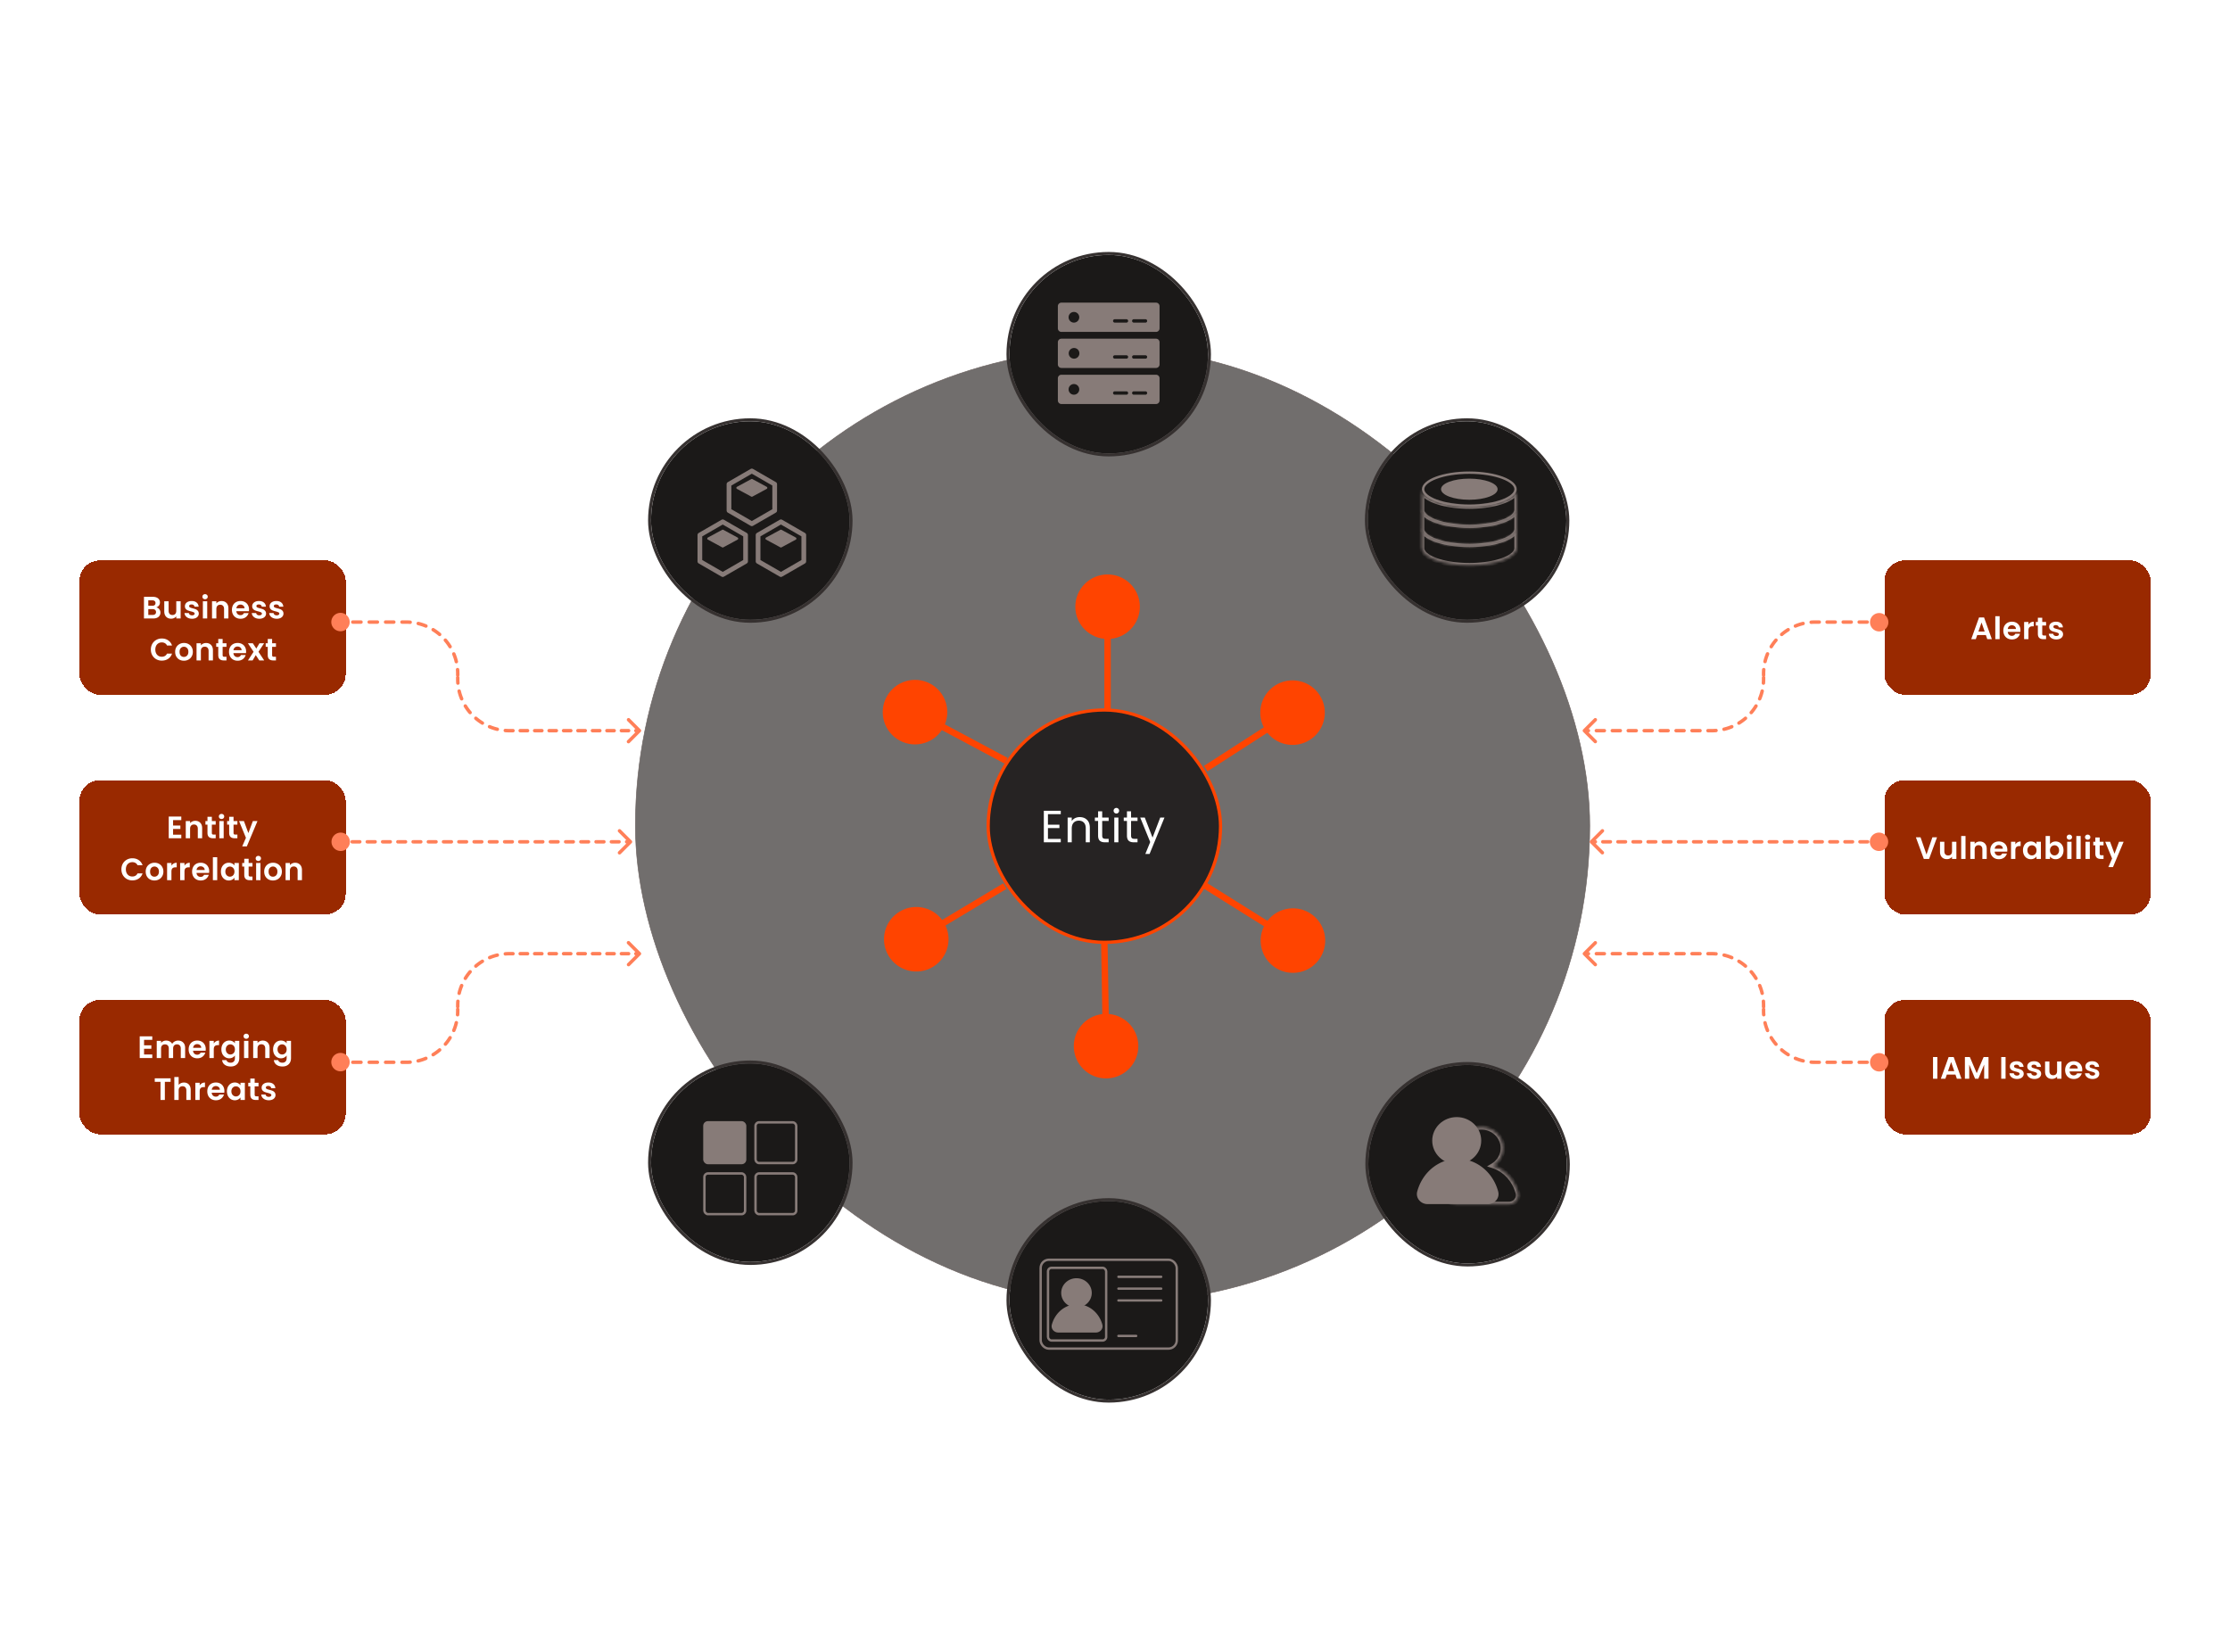 <svg xmlns="http://www.w3.org/2000/svg" width="691" height="512" fill="none"><rect width="295.711" height="295.711" x="196.894" y="108.006" fill="#363130" fill-opacity=".7" stroke="#6C6260" stroke-width=".184" rx="147.855"/><path fill="#fff" d="M210.135 112.818c0-.531.119-1.008.359-1.429.239-.427.565-.761.976-1 .417-.24.877-.359 1.382-.359.594 0 1.112.143 1.555.429.442.287.765.693.968 1.219h-.851a1.704 1.704 0 0 0-.656-.758c-.281-.177-.62-.266-1.016-.266-.38 0-.721.089-1.023.266-.302.177-.539.43-.71.758-.172.322-.258.702-.258 1.14 0 .432.086.812.258 1.14.171.323.408.573.71.75.302.177.643.265 1.023.265.396 0 .735-.086 1.016-.257.286-.177.505-.43.656-.758h.851a2.47 2.47 0 0 1-.968 1.211c-.443.281-.961.421-1.555.421-.505 0-.965-.117-1.382-.351a2.626 2.626 0 0 1-.976-.992 2.838 2.838 0 0 1-.359-1.429Zm8.36 2.796c-.401 0-.766-.091-1.094-.274a1.988 1.988 0 0 1-.765-.773 2.434 2.434 0 0 1-.273-1.171c0-.438.093-.823.281-1.156.192-.339.453-.596.781-.773a2.22 2.22 0 0 1 1.101-.274c.406 0 .773.091 1.101.274.328.177.586.432.773.765.193.333.289.721.289 1.164 0 .442-.099.833-.296 1.171a2.014 2.014 0 0 1-.789.773 2.265 2.265 0 0 1-1.109.274Zm0-.625c.255 0 .494-.06.718-.18.224-.119.404-.299.539-.539.141-.239.211-.531.211-.874 0-.344-.068-.635-.203-.875a1.299 1.299 0 0 0-.531-.531 1.456 1.456 0 0 0-.711-.18c-.26 0-.5.06-.718.18a1.267 1.267 0 0 0-.516.531c-.13.24-.195.531-.195.875 0 .349.062.643.187.882.131.24.302.419.516.539.213.115.448.172.703.172Zm5.409-3.803c.521 0 .943.158 1.266.476.322.312.484.765.484 1.359v2.522h-.703v-2.421c0-.427-.107-.752-.32-.976-.214-.229-.505-.343-.875-.343-.375 0-.674.117-.898.351-.219.234-.328.575-.328 1.023v2.366h-.711v-4.279h.711v.609c.14-.219.33-.388.57-.508.245-.12.513-.179.804-.179Zm3.973.663v2.523c0 .208.044.357.133.445.088.083.242.125.46.125h.524v.601h-.641c-.395 0-.692-.091-.89-.273-.198-.182-.297-.482-.297-.898v-2.523h-.554v-.585h.554v-1.078h.711v1.078h1.117v.585h-1.117Zm1.907 1.539c0-.437.089-.82.266-1.148.177-.333.419-.591.726-.773a2.02 2.02 0 0 1 1.039-.274c.375 0 .7.081.976.242.276.162.482.365.617.61v-.781h.719v4.279h-.719v-.796c-.14.25-.351.458-.632.625a1.889 1.889 0 0 1-.969.242c-.38 0-.724-.094-1.031-.281a1.98 1.98 0 0 1-.726-.789 2.46 2.46 0 0 1-.266-1.156Zm3.624.008c0-.323-.065-.604-.195-.844a1.344 1.344 0 0 0-.531-.546 1.387 1.387 0 0 0-.726-.196 1.44 1.44 0 0 0-.727.188 1.364 1.364 0 0 0-.523.546c-.13.24-.195.521-.195.844 0 .328.065.614.195.859.13.24.305.424.523.555.219.124.461.187.727.187.265 0 .507-.063.726-.187a1.4 1.4 0 0 0 .531-.555c.13-.245.195-.528.195-.851Zm2.482-2.827a.469.469 0 0 1-.344-.141.47.47 0 0 1-.14-.344c0-.135.047-.25.14-.343a.469.469 0 0 1 .344-.141c.13 0 .24.047.328.141a.465.465 0 0 1 .141.343c0 .136-.047.25-.141.344a.432.432 0 0 1-.328.141Zm.344.695v4.279h-.711v-4.279h.711Zm3.491-.078c.521 0 .943.158 1.266.476.322.312.484.765.484 1.359v2.522h-.703v-2.421c0-.427-.107-.752-.32-.976-.214-.229-.505-.343-.875-.343-.375 0-.674.117-.898.351-.219.234-.328.575-.328 1.023v2.366h-.711v-4.279h.711v.609c.141-.219.331-.388.57-.508.245-.12.513-.179.804-.179Zm7.011 2.054c0 .135-.008.278-.023.429h-3.421c.026.422.169.752.429.992.266.234.586.351.961.351.307 0 .562-.07.765-.21.209-.146.354-.339.438-.578h.765a1.857 1.857 0 0 1-.687 1.007c-.344.255-.771.383-1.281.383-.406 0-.771-.091-1.093-.274a1.945 1.945 0 0 1-.75-.773 2.434 2.434 0 0 1-.273-1.171c0-.443.088-.831.265-1.164.177-.333.424-.588.742-.765a2.208 2.208 0 0 1 1.109-.274c.406 0 .765.089 1.078.266.312.177.552.422.718.734.172.307.258.656.258 1.047Zm-.734-.149c0-.271-.06-.502-.18-.695a1.122 1.122 0 0 0-.492-.445 1.466 1.466 0 0 0-.679-.156c-.359 0-.667.114-.922.343-.25.229-.393.547-.429.953h2.702Zm2.578-1.132c.125-.245.302-.435.531-.57.234-.136.518-.203.851-.203v.734h-.187c-.797 0-1.195.432-1.195 1.296v2.327h-.711v-4.279h.711v.695Zm3.913 3.655c-.328 0-.622-.055-.882-.164a1.532 1.532 0 0 1-.617-.469 1.262 1.262 0 0 1-.25-.695h.734c.021.214.12.388.297.523.182.136.419.203.71.203.271 0 .485-.059.641-.179a.55.55 0 0 0 .234-.453.437.437 0 0 0-.25-.414c-.166-.094-.424-.185-.773-.273a6.512 6.512 0 0 1-.781-.25 1.475 1.475 0 0 1-.515-.383c-.141-.172-.211-.396-.211-.672 0-.218.065-.419.195-.601s.315-.326.554-.43c.24-.109.513-.164.821-.164.473 0 .856.12 1.148.36.291.239.447.567.468.984h-.711a.725.725 0 0 0-.273-.539c-.161-.136-.38-.203-.656-.203-.255 0-.458.054-.609.164a.506.506 0 0 0-.227.429c0 .141.045.258.133.352.094.088.208.161.344.218.14.052.333.112.578.18.307.083.557.167.75.25.192.078.356.198.492.359.14.162.213.372.218.633 0 .234-.065.445-.195.632-.13.188-.315.336-.555.446a1.984 1.984 0 0 1-.812.156Zm85.466-57.058V64h-.71v-2.468h-2.773V64h-.711v-5.444h.711v2.39h2.773v-2.39h.71Zm3.276 5.514c-.401 0-.766-.09-1.094-.273a1.981 1.981 0 0 1-.765-.773 2.436 2.436 0 0 1-.273-1.172c0-.437.093-.822.281-1.156.192-.338.453-.596.781-.773a2.229 2.229 0 0 1 1.101-.273c.406 0 .773.091 1.101.273.328.177.586.432.773.766.193.333.289.72.289 1.163 0 .443-.099.833-.297 1.172-.192.333-.455.59-.788.773a2.275 2.275 0 0 1-1.109.273Zm0-.624a1.5 1.5 0 0 0 .718-.18c.224-.12.404-.3.539-.539.141-.24.211-.531.211-.875 0-.343-.068-.635-.203-.874a1.31 1.31 0 0 0-.531-.532 1.458 1.458 0 0 0-.711-.18c-.26 0-.5.06-.718.18a1.267 1.267 0 0 0-.516.532c-.13.24-.195.53-.195.874 0 .35.062.643.187.883.13.24.302.419.516.539.213.114.447.172.703.172Zm4.839.624c-.328 0-.622-.054-.883-.164a1.533 1.533 0 0 1-.616-.468 1.262 1.262 0 0 1-.25-.695h.734a.722.722 0 0 0 .297.523c.182.135.419.203.71.203.271 0 .484-.06.641-.18a.55.55 0 0 0 .234-.453.438.438 0 0 0-.25-.414c-.167-.093-.424-.184-.773-.273a6.353 6.353 0 0 1-.781-.25 1.484 1.484 0 0 1-.516-.383c-.14-.171-.21-.395-.21-.671 0-.219.065-.42.195-.602s.315-.325.554-.43c.24-.108.513-.163.82-.163.474 0 .857.12 1.148.36.292.239.448.567.469.983h-.711a.726.726 0 0 0-.273-.539c-.162-.135-.38-.203-.656-.203-.255 0-.458.055-.609.164a.507.507 0 0 0-.227.43c0 .14.044.258.133.351.094.089.208.162.344.219.14.052.333.112.578.18.307.083.557.166.749.25.193.078.357.197.492.359.141.161.214.372.219.632 0 .235-.065.446-.195.633s-.315.336-.555.445a1.982 1.982 0 0 1-.812.156Zm3.627-3.764v2.523c0 .208.045.356.133.445.089.083.242.125.461.125h.523V64h-.64c-.396 0-.693-.091-.891-.273-.197-.183-.296-.482-.296-.898v-2.523h-.555v-.586h.555v-1.078h.71v1.078h1.117v.586h-1.117Zm3.689 3.764c-.328 0-.622-.054-.883-.164a1.537 1.537 0 0 1-.617-.468 1.27 1.27 0 0 1-.25-.695h.734c.021.213.12.387.297.523.182.135.419.203.711.203.271 0 .484-.06.64-.18a.548.548 0 0 0 .235-.453.44.44 0 0 0-.25-.414c-.167-.093-.425-.184-.773-.273a6.353 6.353 0 0 1-.781-.25 1.484 1.484 0 0 1-.516-.383c-.141-.171-.211-.395-.211-.671 0-.219.065-.42.195-.602a1.3 1.3 0 0 1 .555-.43c.239-.108.513-.163.82-.163.474 0 .856.12 1.148.36.292.239.448.567.469.983h-.711a.732.732 0 0 0-.273-.539c-.162-.135-.38-.203-.656-.203-.256 0-.459.055-.61.164a.506.506 0 0 0-.226.43c0 .14.044.258.133.351.093.089.208.162.343.219.141.052.334.112.578.18.307.083.557.166.75.25.193.078.357.197.492.359.141.161.213.372.219.632 0 .235-.065.446-.196.633-.13.187-.315.336-.554.445a1.982 1.982 0 0 1-.812.156Zm87.589 51.528c-.359 0-.682-.062-.968-.187a1.652 1.652 0 0 1-.664-.531 1.373 1.373 0 0 1-.25-.789h.757c.026.255.13.471.313.648.187.172.458.258.812.258.338 0 .604-.084.797-.25a.833.833 0 0 0 .296-.656.744.744 0 0 0-.171-.508 1.107 1.107 0 0 0-.43-.297 6.943 6.943 0 0 0-.695-.218 6.488 6.488 0 0 1-.867-.281 1.453 1.453 0 0 1-.555-.438c-.151-.203-.226-.474-.226-.812a1.4 1.4 0 0 1 .859-1.32c.276-.125.591-.187.945-.187.51 0 .927.127 1.25.382.328.255.513.594.554 1.016h-.781c-.026-.209-.135-.391-.328-.547-.192-.161-.448-.242-.765-.242-.297 0-.539.078-.727.234-.187.151-.281.365-.281.641 0 .197.055.359.164.484.115.125.253.221.414.289.167.062.399.135.695.218.36.099.649.198.867.297.219.094.406.242.563.445.156.198.234.469.234.813 0 .265-.07.515-.211.749a1.542 1.542 0 0 1-.625.57 2.058 2.058 0 0 1-.976.219Zm3.92-3.749v2.523c0 .208.044.357.133.445.088.083.242.125.46.125h.524v.601h-.641c-.395 0-.692-.091-.89-.273-.198-.182-.297-.482-.297-.898v-2.523h-.554v-.585h.554v-1.078h.711v1.078h1.117v.585h-1.117Zm4.04 3.765c-.401 0-.766-.091-1.094-.274a1.981 1.981 0 0 1-.765-.773 2.434 2.434 0 0 1-.274-1.171c0-.438.094-.823.282-1.156.192-.339.453-.596.781-.773a2.22 2.22 0 0 1 1.101-.274c.406 0 .773.091 1.101.274.328.177.586.432.773.765.193.333.289.721.289 1.164 0 .442-.099.833-.297 1.171a2.005 2.005 0 0 1-.788.773 2.267 2.267 0 0 1-1.109.274Zm0-.625c.255 0 .494-.06.718-.18.224-.119.404-.299.539-.539.141-.239.211-.531.211-.874 0-.344-.068-.635-.203-.875a1.31 1.31 0 0 0-.531-.531 1.456 1.456 0 0 0-.711-.18c-.26 0-.5.06-.718.18a1.267 1.267 0 0 0-.516.531c-.13.24-.195.531-.195.875 0 .349.062.643.187.882.13.24.302.419.516.539.213.115.447.172.703.172Zm4.035-3.03c.125-.245.302-.435.531-.57.234-.136.518-.203.851-.203v.734h-.188c-.796 0-1.194.432-1.194 1.296v2.327h-.711v-4.279h.711v.695Zm2.132 1.429c0-.437.089-.82.266-1.148a1.929 1.929 0 0 1 1.765-1.047c.374 0 .7.081.976.242.276.162.481.365.617.61v-.781h.718v4.279h-.718v-.796c-.141.25-.352.458-.633.625a1.887 1.887 0 0 1-.968.242c-.38 0-.724-.094-1.031-.281a1.98 1.98 0 0 1-.726-.789 2.46 2.46 0 0 1-.266-1.156Zm3.624.008c0-.323-.065-.604-.195-.844a1.356 1.356 0 0 0-.531-.546 1.388 1.388 0 0 0-.727-.196 1.44 1.44 0 0 0-.726.188 1.358 1.358 0 0 0-.523.546c-.131.24-.196.521-.196.844 0 .328.065.614.196.859.13.24.304.424.523.555.219.124.461.187.726.187.266 0 .508-.063.727-.187.223-.131.4-.315.531-.555.13-.245.195-.528.195-.851Zm3.88-2.203c.369 0 .692.081.968.242.281.162.49.365.625.61v-.781h.718v4.373c0 .391-.083.737-.25 1.039a1.76 1.76 0 0 1-.718.718 2.169 2.169 0 0 1-1.078.258c-.562 0-1.031-.133-1.406-.398a1.558 1.558 0 0 1-.663-1.086h.702c.079.261.24.469.485.625.244.161.539.242.882.242.391 0 .708-.122.953-.367.25-.245.375-.588.375-1.031v-.898c-.141.25-.349.458-.625.625-.276.166-.599.25-.968.25-.38 0-.727-.094-1.039-.281a1.98 1.98 0 0 1-.726-.789 2.46 2.46 0 0 1-.266-1.156c0-.437.089-.82.266-1.148a1.929 1.929 0 0 1 1.765-1.047Zm1.593 2.203c0-.323-.065-.604-.195-.844a1.356 1.356 0 0 0-.531-.546 1.388 1.388 0 0 0-.727-.196 1.44 1.44 0 0 0-.726.188 1.358 1.358 0 0 0-.523.546c-.131.24-.196.521-.196.844 0 .328.065.614.196.859.13.24.304.424.523.555.219.124.461.187.726.187.266 0 .508-.063.727-.187.223-.131.4-.315.531-.555.13-.245.195-.528.195-.851Zm6.02-.156c0 .135-.008.278-.024.429h-3.421c.026.422.17.752.43.992.266.234.586.351.961.351.307 0 .562-.07.765-.21.208-.146.354-.339.437-.578h.766a1.86 1.86 0 0 1-.688 1.007c-.343.255-.77.383-1.28.383-.407 0-.771-.091-1.094-.274a1.958 1.958 0 0 1-.75-.773 2.434 2.434 0 0 1-.273-1.171c0-.443.089-.831.266-1.164.177-.333.424-.588.742-.765a2.206 2.206 0 0 1 1.109-.274c.406 0 .765.089 1.077.266.313.177.552.422.719.734.172.307.258.656.258 1.047Zm-.735-.149c0-.271-.059-.502-.179-.695a1.132 1.132 0 0 0-.492-.445 1.47 1.47 0 0 0-.68-.156 1.33 1.33 0 0 0-.921.343c-.25.229-.393.547-.43.953h2.702Z"/><g filter="url(#a)"><rect width="82.52" height="41.661" x="582.299" y="172.029" fill="#992900" rx="6.409" shape-rendering="crispEdges"/><path fill="#fff" d="M613.744 195.172h-2.673l-.442 1.279h-1.413l2.413-6.721h1.567l2.413 6.721h-1.423l-.442-1.279Zm-.365-1.077-.971-2.807-.971 2.807h1.942Zm4.638-4.759v7.115h-1.346v-7.115h1.346Zm6.442 4.336c0 .192-.013.365-.039.519h-3.894c.032.385.167.686.404.904.237.218.529.327.875.327.5 0 .856-.215 1.067-.644h1.452a2.457 2.457 0 0 1-.885 1.269c-.435.327-.971.49-1.605.49-.513 0-.974-.112-1.385-.336a2.48 2.48 0 0 1-.951-.971c-.225-.417-.337-.898-.337-1.443 0-.551.112-1.035.337-1.451.224-.417.538-.737.942-.962.404-.224.868-.336 1.394-.336.506 0 .958.109 1.355.327.404.218.715.529.933.932.224.398.337.856.337 1.375Zm-1.395-.384c-.006-.347-.131-.622-.374-.827a1.316 1.316 0 0 0-.895-.318 1.23 1.23 0 0 0-.846.308c-.224.199-.362.478-.413.837h2.528Zm3.883-1.337c.173-.282.398-.503.673-.663.282-.16.603-.241.962-.241v1.414h-.356c-.423 0-.744.099-.962.298-.211.198-.317.545-.317 1.038v2.654h-1.346v-5.327h1.346v.827Zm4.268.279v2.577c0 .179.042.31.125.394.09.077.238.115.443.115h.625v1.135h-.846c-1.135 0-1.702-.552-1.702-1.654v-2.567h-.635v-1.106h.635v-1.317h1.355v1.317h1.193v1.106h-1.193Zm4.359 4.307c-.436 0-.827-.077-1.173-.231a2.152 2.152 0 0 1-.827-.644 1.65 1.65 0 0 1-.327-.894h1.356a.747.747 0 0 0 .298.51c.18.134.401.202.663.202.257 0 .455-.052.597-.154a.465.465 0 0 0 .221-.394c0-.174-.09-.302-.27-.385-.173-.09-.451-.186-.836-.288a7.641 7.641 0 0 1-.981-.298 1.735 1.735 0 0 1-.653-.472c-.18-.211-.27-.496-.27-.855 0-.295.084-.564.25-.808.173-.243.417-.436.731-.577.321-.141.695-.211 1.125-.211.634 0 1.141.16 1.519.481.378.314.586.74.625 1.278h-1.288a.678.678 0 0 0-.27-.5c-.153-.128-.362-.192-.625-.192-.243 0-.432.045-.567.135a.43.43 0 0 0-.192.375c0 .179.09.317.269.413.18.09.458.183.837.279.384.096.701.195.951.298.25.102.465.263.644.481.186.211.282.493.289.846 0 .307-.087.583-.26.826-.166.244-.41.436-.73.577-.314.135-.683.202-1.106.202Z"/></g><g filter="url(#b)"><rect width="82.52" height="41.661" x="582.299" y="240.129" fill="#992900" rx="6.409" shape-rendering="crispEdges"/><path fill="#fff" d="m598.618 257.839-2.461 6.711h-1.634l-2.461-6.711h1.442l1.846 5.336 1.836-5.336h1.432Zm5.996 1.385v5.326h-1.356v-.673c-.173.23-.4.413-.682.548a2.121 2.121 0 0 1-.904.192c-.417 0-.785-.087-1.106-.26a1.935 1.935 0 0 1-.759-.778c-.18-.346-.269-.757-.269-1.231v-3.124h1.346v2.932c0 .423.105.75.317.98.211.225.5.337.865.337.372 0 .663-.112.875-.337.211-.23.317-.557.317-.98v-2.932h1.356Zm2.834-1.789v7.115h-1.346v-7.115h1.346Zm4.442 1.712c.634 0 1.147.201 1.538.605.391.398.586.955.586 1.673v3.125h-1.346v-2.942c0-.423-.105-.747-.317-.971-.211-.231-.5-.346-.865-.346-.372 0-.667.115-.885.346-.211.224-.317.548-.317.971v2.942h-1.346v-5.326h1.346v.663c.179-.231.407-.41.683-.539a2.12 2.12 0 0 1 .923-.201Zm8.516 2.624c0 .193-.013.366-.039.519h-3.893c.032.385.166.686.403.904.237.218.529.327.875.327.5 0 .856-.215 1.067-.644h1.452a2.453 2.453 0 0 1-.884 1.269c-.436.327-.971.49-1.606.49-.513 0-.974-.112-1.384-.336a2.483 2.483 0 0 1-.952-.971c-.225-.417-.337-.898-.337-1.442 0-.552.112-1.036.337-1.452.224-.417.538-.737.942-.962.404-.224.868-.336 1.394-.336.506 0 .958.109 1.356.327.403.218.714.529.932.932.224.398.337.856.337 1.375Zm-1.394-.384c-.007-.346-.132-.622-.375-.827a1.315 1.315 0 0 0-.894-.317c-.334 0-.616.102-.846.307-.225.199-.363.478-.414.837h2.529Zm3.882-1.337c.173-.282.398-.503.673-.663.282-.16.603-.24.962-.24v1.413h-.356c-.423 0-.744.099-.961.298-.212.199-.318.545-.318 1.038v2.654h-1.346v-5.326h1.346v.826Zm2.355 1.817c0-.538.106-1.016.318-1.432.218-.417.509-.737.875-.962a2.354 2.354 0 0 1 1.24-.336 2.145 2.145 0 0 1 1.759.846v-.759h1.356v5.326h-1.356v-.779c-.173.25-.413.458-.721.625-.301.16-.651.24-1.048.24a2.28 2.28 0 0 1-1.23-.346 2.472 2.472 0 0 1-.875-.971c-.212-.423-.318-.907-.318-1.452Zm4.192.02c0-.327-.064-.606-.192-.837a1.315 1.315 0 0 0-.519-.538 1.363 1.363 0 0 0-.702-.192c-.25 0-.481.06-.692.182a1.4 1.4 0 0 0-.52.539c-.128.23-.192.506-.192.826 0 .321.064.603.192.846.135.238.308.42.52.548.218.129.448.193.692.193.25 0 .484-.061.702-.183.218-.128.391-.308.519-.538.128-.238.192-.52.192-.846Zm4.176-1.885c.173-.256.411-.464.712-.625.308-.16.657-.24 1.048-.24a2.304 2.304 0 0 1 2.105 1.298c.218.41.327.888.327 1.432 0 .545-.109 1.029-.327 1.452-.211.417-.503.74-.875.971a2.251 2.251 0 0 1-1.23.346 2.27 2.27 0 0 1-1.048-.231 2.085 2.085 0 0 1-.712-.615v.76h-1.346v-7.115h1.346v2.567Zm2.817 1.865c0-.32-.067-.596-.202-.826a1.358 1.358 0 0 0-1.211-.721 1.394 1.394 0 0 0-1.211.73 1.736 1.736 0 0 0-.193.837c0 .32.065.599.193.836.134.237.307.42.519.548.218.122.449.183.692.183.25 0 .481-.064.692-.193.218-.128.391-.31.519-.548.135-.237.202-.519.202-.846Zm3.196-3.278a.849.849 0 0 1-.596-.221.77.77 0 0 1-.231-.567c0-.225.077-.411.231-.558a.826.826 0 0 1 .596-.231c.237 0 .433.077.587.231.16.147.24.333.24.558 0 .224-.08.413-.24.567a.817.817 0 0 1-.587.221Zm.663.635v5.326h-1.346v-5.326h1.346Zm2.836-1.789v7.115h-1.346v-7.115h1.346Zm2.173 1.154a.849.849 0 0 1-.596-.221.77.77 0 0 1-.231-.567c0-.225.077-.411.231-.558a.826.826 0 0 1 .596-.231c.237 0 .433.077.587.231.16.147.24.333.24.558 0 .224-.08.413-.24.567a.817.817 0 0 1-.587.221Zm.663.635v5.326h-1.346v-5.326h1.346Zm3.058 1.105v2.577c0 .179.041.311.125.394.089.077.237.115.442.115h.625v1.135h-.846c-1.135 0-1.702-.552-1.702-1.654v-2.567h-.635v-1.105h.635v-1.318h1.356v1.318h1.192v1.105h-1.192Zm7.415-1.105-3.297 7.845h-1.433l1.154-2.654-2.134-5.191h1.509l1.375 3.72 1.394-3.72h1.432Z"/></g><g filter="url(#c)"><rect width="82.52" height="41.661" x="582.299" y="308.228" fill="#992900" rx="6.409" shape-rendering="crispEdges"/><path fill="#fff" d="M598.72 325.938v6.711h-1.346v-6.711h1.346Zm5.605 5.432h-2.672l-.443 1.279h-1.413l2.413-6.721h1.567l2.413 6.721h-1.423l-.442-1.279Zm-.365-1.077-.971-2.807-.971 2.807h1.942Zm10.609-4.355v6.711h-1.346v-4.365l-1.798 4.365h-1.019l-1.807-4.365v4.365h-1.346v-6.711h1.528l2.135 4.99 2.134-4.99h1.519Zm5.288 0v6.711h-1.346v-6.711h1.346Zm3.528 6.797c-.436 0-.827-.077-1.173-.231a2.152 2.152 0 0 1-.827-.644 1.65 1.65 0 0 1-.327-.894h1.356a.747.747 0 0 0 .298.51c.18.134.401.202.663.202.257 0 .456-.052.597-.154a.465.465 0 0 0 .221-.394c0-.174-.09-.302-.27-.385-.173-.09-.451-.186-.836-.288a7.641 7.641 0 0 1-.981-.298 1.743 1.743 0 0 1-.653-.472c-.18-.211-.27-.496-.27-.855 0-.295.084-.564.25-.808.173-.243.417-.436.731-.577.321-.141.695-.211 1.125-.211.634 0 1.141.16 1.519.481.378.314.586.74.625 1.278h-1.288a.678.678 0 0 0-.27-.5c-.153-.128-.362-.192-.625-.192-.243 0-.432.045-.567.135a.43.43 0 0 0-.192.375c0 .179.09.317.269.413.18.09.458.183.837.279.384.096.701.195.951.298.25.102.465.263.645.481.185.211.282.493.288.846 0 .307-.087.583-.26.826-.166.244-.41.436-.73.577-.314.135-.683.202-1.106.202Zm5.399 0c-.436 0-.827-.077-1.173-.231a2.16 2.16 0 0 1-.827-.644 1.64 1.64 0 0 1-.326-.894h1.355a.747.747 0 0 0 .298.51c.18.134.401.202.664.202.256 0 .455-.052.596-.154a.465.465 0 0 0 .221-.394c0-.174-.09-.302-.269-.385-.173-.09-.452-.186-.837-.288a7.571 7.571 0 0 1-.98-.298 1.746 1.746 0 0 1-.654-.472c-.18-.211-.269-.496-.269-.855 0-.295.083-.564.25-.808.173-.243.416-.436.73-.577.321-.141.696-.211 1.125-.211.635 0 1.141.16 1.519.481.378.314.587.74.625 1.278h-1.288a.68.68 0 0 0-.269-.5c-.154-.128-.363-.192-.625-.192-.244 0-.433.045-.568.135a.43.43 0 0 0-.192.375c0 .179.09.317.269.413.18.09.459.183.837.279.384.096.702.195.951.298.25.102.465.263.645.481.186.211.282.493.288.846 0 .307-.086.583-.26.826-.166.244-.41.436-.73.577-.314.135-.683.202-1.106.202Zm8.389-5.413v5.327h-1.355v-.673c-.173.23-.401.413-.683.548a2.118 2.118 0 0 1-.904.192 2.29 2.29 0 0 1-1.105-.26 1.931 1.931 0 0 1-.76-.778c-.179-.347-.269-.757-.269-1.231v-3.125h1.346v2.933c0 .423.106.75.317.98.212.225.5.337.866.337.371 0 .663-.112.874-.337.212-.23.318-.557.318-.98v-2.933h1.355Zm6.44 2.548c0 .192-.013.365-.039.519h-3.893c.032.385.166.686.403.904.238.218.529.327.875.327.5 0 .856-.215 1.067-.644h1.452a2.456 2.456 0 0 1-.884 1.269c-.436.327-.971.49-1.606.49-.513 0-.974-.112-1.384-.336a2.483 2.483 0 0 1-.952-.971c-.224-.417-.337-.898-.337-1.443 0-.551.113-1.035.337-1.451.224-.417.538-.737.942-.962.404-.224.869-.336 1.394-.336.506 0 .958.109 1.356.327.403.218.714.529.932.932.225.398.337.856.337 1.375Zm-1.394-.384c-.007-.347-.132-.622-.375-.827a1.316 1.316 0 0 0-.894-.318c-.334 0-.616.103-.846.308-.225.199-.362.478-.414.837h2.529Zm4.575 3.249c-.436 0-.827-.077-1.173-.231a2.152 2.152 0 0 1-.827-.644 1.634 1.634 0 0 1-.327-.894h1.356a.743.743 0 0 0 .298.51c.179.134.4.202.663.202.256 0 .455-.052.596-.154a.465.465 0 0 0 .221-.394c0-.174-.09-.302-.269-.385-.173-.09-.452-.186-.836-.288a7.543 7.543 0 0 1-.981-.298 1.746 1.746 0 0 1-.654-.472c-.179-.211-.269-.496-.269-.855 0-.295.083-.564.25-.808.173-.243.417-.436.731-.577.32-.141.695-.211 1.124-.211.635 0 1.141.16 1.519.481.379.314.587.74.625 1.278h-1.288a.677.677 0 0 0-.269-.5c-.154-.128-.362-.192-.625-.192-.244 0-.433.045-.567.135a.431.431 0 0 0-.193.375c0 .179.09.317.27.413.179.09.458.183.836.279.385.096.702.195.952.298.25.102.465.263.644.481.186.211.282.493.288.846 0 .307-.086.583-.259.826-.167.244-.41.436-.731.577-.314.135-.682.202-1.105.202Z"/></g><g filter="url(#d)"><rect width="82.52" height="41.661" x="23" y="172.029" fill="#992900" rx="6.409" shape-rendering="crispEdges"/><path fill="#fff" d="M46.813 186.599c.378.071.69.26.933.568.243.307.365.66.365 1.057 0 .359-.09.676-.269.952a1.735 1.735 0 0 1-.76.634c-.333.154-.727.231-1.182.231h-2.894v-6.71h2.769c.455 0 .846.073 1.173.221.333.147.583.352.75.615.173.263.26.561.26.894 0 .391-.106.718-.318.981-.205.262-.48.448-.827.557Zm-2.46-.5h1.23c.32 0 .567-.07.74-.211.173-.148.26-.356.26-.625s-.087-.478-.26-.625c-.173-.147-.42-.221-.74-.221h-1.23v1.682Zm1.355 2.846c.327 0 .58-.077.76-.231.185-.153.278-.371.278-.653 0-.289-.096-.513-.288-.673-.193-.167-.452-.25-.78-.25h-1.326v1.807h1.356Zm8.664-4.23v5.326h-1.355v-.673c-.173.231-.4.414-.683.548a2.119 2.119 0 0 1-.904.192 2.29 2.29 0 0 1-1.105-.259 1.935 1.935 0 0 1-.76-.779c-.18-.346-.269-.756-.269-1.23v-3.125h1.346v2.932c0 .423.106.75.317.981.212.224.5.336.866.336.371 0 .663-.112.874-.336.212-.231.318-.558.318-.981v-2.932h1.355Zm3.527 5.413c-.436 0-.827-.077-1.173-.231a2.151 2.151 0 0 1-.827-.644 1.638 1.638 0 0 1-.327-.894h1.356a.742.742 0 0 0 .298.509c.18.135.4.202.663.202.256 0 .455-.051.596-.154a.463.463 0 0 0 .221-.394c0-.173-.09-.301-.269-.384-.173-.09-.452-.186-.836-.289a7.276 7.276 0 0 1-.98-.298 1.732 1.732 0 0 1-.655-.471c-.18-.211-.269-.497-.269-.856 0-.294.083-.564.25-.807.173-.244.417-.436.73-.577a2.779 2.779 0 0 1 1.126-.212c.634 0 1.14.161 1.519.481.378.314.586.74.624 1.279h-1.288a.675.675 0 0 0-.269-.5c-.154-.128-.362-.192-.625-.192-.243 0-.433.044-.567.134a.433.433 0 0 0-.192.375c0 .18.09.317.269.414.18.089.458.182.836.278.385.096.702.196.952.298.25.103.465.263.644.481.186.212.282.494.289.846 0 .308-.087.583-.26.827a1.68 1.68 0 0 1-.73.577 2.8 2.8 0 0 1-1.106.202Zm4.043-6.048a.844.844 0 0 1-.596-.221.771.771 0 0 1-.23-.567.74.74 0 0 1 .23-.558.83.83 0 0 1 .596-.23c.237 0 .433.077.587.23.16.148.24.334.24.558 0 .224-.08.413-.24.567a.81.81 0 0 1-.587.221Zm.664.635v5.326H61.26v-5.326h1.346Zm4.441-.077c.635 0 1.148.202 1.538.606.391.397.587.955.587 1.673v3.124h-1.346v-2.942c0-.423-.106-.746-.317-.971-.212-.231-.5-.346-.866-.346-.371 0-.666.115-.884.346-.212.225-.317.548-.317.971v2.942h-1.346v-5.326h1.346v.663c.18-.23.407-.41.682-.538a2.11 2.11 0 0 1 .923-.202Zm8.516 2.625c0 .192-.013.365-.038.519H71.63c.032.384.167.686.404.904.237.217.529.326.875.326.5 0 .856-.214 1.067-.644h1.452a2.448 2.448 0 0 1-.885 1.269c-.436.327-.97.491-1.605.491a2.83 2.83 0 0 1-1.385-.337 2.475 2.475 0 0 1-.951-.971c-.225-.416-.337-.897-.337-1.442 0-.551.112-1.035.337-1.452.224-.416.538-.737.942-.961.403-.224.868-.337 1.394-.337.506 0 .958.109 1.355.327.404.218.715.529.933.933.224.397.336.856.336 1.375Zm-1.394-.385c-.006-.346-.131-.622-.375-.827a1.318 1.318 0 0 0-.894-.317 1.23 1.23 0 0 0-.846.308c-.224.198-.362.477-.413.836h2.528Zm4.575 3.25c-.436 0-.827-.077-1.173-.231a2.151 2.151 0 0 1-.827-.644 1.637 1.637 0 0 1-.326-.894h1.355a.742.742 0 0 0 .298.509c.18.135.4.202.663.202.257 0 .456-.051.597-.154a.463.463 0 0 0 .22-.394c0-.173-.089-.301-.269-.384-.172-.09-.451-.186-.836-.289a7.28 7.28 0 0 1-.98-.298 1.732 1.732 0 0 1-.654-.471c-.18-.211-.27-.497-.27-.856 0-.294.084-.564.25-.807.174-.244.417-.436.731-.577.32-.141.696-.212 1.125-.212.635 0 1.14.161 1.519.481.378.314.587.74.625 1.279h-1.288a.676.676 0 0 0-.27-.5c-.153-.128-.362-.192-.624-.192-.244 0-.433.044-.568.134a.433.433 0 0 0-.192.375c0 .18.09.317.27.414.179.089.457.182.836.278.384.096.701.196.951.298.25.103.465.263.645.481.185.212.282.494.288.846 0 .308-.087.583-.26.827-.166.243-.41.436-.73.577a2.801 2.801 0 0 1-1.106.202Zm5.4 0c-.437 0-.828-.077-1.174-.231a2.151 2.151 0 0 1-.826-.644 1.638 1.638 0 0 1-.327-.894h1.355a.741.741 0 0 0 .298.509c.18.135.4.202.664.202.256 0 .455-.051.596-.154a.462.462 0 0 0 .22-.394c0-.173-.089-.301-.268-.384-.173-.09-.452-.186-.837-.289a7.285 7.285 0 0 1-.98-.298 1.73 1.73 0 0 1-.654-.471c-.18-.211-.27-.497-.27-.856 0-.294.084-.564.25-.807.174-.244.417-.436.731-.577.32-.141.696-.212 1.125-.212.635 0 1.141.161 1.52.481.377.314.586.74.624 1.279h-1.288a.675.675 0 0 0-.27-.5c-.153-.128-.361-.192-.624-.192-.244 0-.433.044-.567.134a.433.433 0 0 0-.193.375c0 .18.09.317.27.414.179.089.458.182.836.278.384.096.702.196.952.298.25.103.464.263.644.481.186.212.282.494.288.846 0 .308-.086.583-.26.827-.166.243-.41.436-.73.577a2.801 2.801 0 0 1-1.106.202Zm-39 9.548c0-.66.148-1.25.442-1.769a3.2 3.2 0 0 1 1.221-1.221 3.46 3.46 0 0 1 1.74-.442c.75 0 1.407.192 1.971.577.564.384.959.916 1.183 1.596h-1.548a1.592 1.592 0 0 0-.654-.721 1.88 1.88 0 0 0-.961-.241c-.391 0-.74.093-1.048.279-.301.18-.538.436-.712.769-.166.334-.25.725-.25 1.173 0 .442.084.833.25 1.173.174.333.41.593.712.779.308.179.657.269 1.048.269.365 0 .686-.08.961-.24.282-.167.5-.41.654-.731h1.548c-.224.686-.619 1.221-1.183 1.606-.557.378-1.214.567-1.97.567a3.515 3.515 0 0 1-1.74-.433 3.284 3.284 0 0 1-1.222-1.221c-.294-.519-.442-1.109-.442-1.769Zm10.232 3.452a2.83 2.83 0 0 1-1.385-.337 2.523 2.523 0 0 1-.97-.971c-.231-.416-.347-.897-.347-1.442 0-.545.119-1.025.356-1.442a2.5 2.5 0 0 1 .99-.961 2.826 2.826 0 0 1 1.394-.347c.513 0 .978.116 1.394.347.417.224.744.544.98.961.245.417.366.897.366 1.442 0 .545-.125 1.026-.375 1.442a2.55 2.55 0 0 1-1 .971 2.906 2.906 0 0 1-1.403.337Zm0-1.173c.243 0 .47-.058.682-.173a1.32 1.32 0 0 0 .52-.539c.128-.237.192-.525.192-.865 0-.506-.135-.894-.404-1.163a1.288 1.288 0 0 0-.97-.414c-.386 0-.71.138-.972.414-.256.269-.385.657-.385 1.163s.125.897.375 1.173c.257.269.577.404.962.404Zm6.877-4.317c.635 0 1.148.202 1.539.606.39.397.586.955.586 1.673v3.124h-1.346v-2.942c0-.423-.106-.746-.317-.971-.212-.231-.5-.346-.866-.346-.371 0-.666.115-.884.346-.212.225-.317.548-.317.971v2.942h-1.346v-5.326h1.346v.663c.18-.23.407-.41.682-.538a2.11 2.11 0 0 1 .923-.202Zm5.132 1.183v2.576c0 .18.042.311.125.394.09.077.237.116.442.116h.625v1.134h-.846c-1.134 0-1.701-.551-1.701-1.653v-2.567h-.635v-1.106h.635v-1.317h1.355v1.317h1.192v1.106h-1.192Zm7.272 1.442c0 .192-.013.365-.038.519h-3.894c.032.384.166.686.404.904.237.217.528.326.874.326.5 0 .856-.214 1.068-.644h1.451a2.449 2.449 0 0 1-.884 1.269c-.436.327-.971.491-1.606.491a2.83 2.83 0 0 1-1.384-.337 2.476 2.476 0 0 1-.952-.971c-.224-.416-.336-.897-.336-1.442 0-.551.112-1.035.336-1.452.225-.416.538-.737.942-.961.404-.224.869-.337 1.394-.337.507 0 .959.109 1.356.327.404.218.715.529.932.933.225.397.337.856.337 1.375Zm-1.394-.385c-.007-.346-.131-.622-.375-.827a1.318 1.318 0 0 0-.894-.317 1.23 1.23 0 0 0-.846.308c-.224.198-.362.477-.413.836h2.528Zm5.478 3.163-1.096-1.653-.97 1.653h-1.443l1.74-2.673-1.759-2.653h1.52l1.086 1.644.98-1.644h1.442l-1.75 2.653 1.77 2.673h-1.52Zm3.978-4.22v2.576c0 .18.042.311.125.394.09.077.237.116.442.116h.625v1.134h-.846c-1.134 0-1.702-.551-1.702-1.653v-2.567h-.634v-1.106h.634v-1.317h1.356v1.317h1.192v1.106H82.72Z"/></g><g filter="url(#e)"><rect width="82.52" height="41.661" x="23" y="240.129" fill="#992900" rx="6.409" shape-rendering="crispEdges"/><path fill="#fff" d="M52.028 252.515v1.683h2.26v1.067h-2.26v1.778h2.548v1.096h-3.894v-6.72h3.894v1.096h-2.548Zm6.883.221c.634 0 1.147.202 1.538.606.391.397.587.955.587 1.673v3.124H59.69v-2.942c0-.423-.106-.746-.318-.971-.211-.23-.5-.346-.865-.346-.372 0-.667.116-.884.346-.212.225-.318.548-.318.971v2.942H55.96v-5.326h1.346v.663c.18-.23.407-.41.683-.538a2.11 2.11 0 0 1 .923-.202Zm5.132 1.183v2.576c0 .18.041.311.125.394.09.077.237.116.442.116h.625v1.134h-.846c-1.135 0-1.702-.551-1.702-1.653v-2.567h-.634v-1.106h.634v-1.317h1.356v1.317h1.192v1.106h-1.192Zm3.003-1.74a.845.845 0 0 1-.596-.222.768.768 0 0 1-.231-.567.74.74 0 0 1 .23-.557.827.827 0 0 1 .597-.231c.237 0 .432.077.586.231.16.147.24.333.24.557 0 .225-.08.414-.24.567a.811.811 0 0 1-.586.222Zm.663.634v5.326h-1.346v-5.326h1.346Zm3.057 1.106v2.576c0 .18.042.311.125.394.09.077.237.116.442.116h.625v1.134h-.846c-1.134 0-1.701-.551-1.701-1.653v-2.567h-.635v-1.106h.635v-1.317h1.355v1.317h1.192v1.106h-1.192Zm7.416-1.106-3.297 7.845h-1.433l1.154-2.653-2.135-5.192h1.51l1.375 3.721 1.394-3.721h1.432Zm-42.165 14.961c0-.66.148-1.249.442-1.769a3.2 3.2 0 0 1 1.221-1.221 3.47 3.47 0 0 1 1.74-.442c.75 0 1.407.192 1.971.577a3.02 3.02 0 0 1 1.183 1.596h-1.548a1.591 1.591 0 0 0-.654-.721 1.88 1.88 0 0 0-.961-.24c-.391 0-.74.092-1.048.278-.301.18-.538.436-.711.769-.167.334-.25.725-.25 1.173 0 .443.083.834.25 1.173.173.334.41.593.711.779.308.179.657.269 1.048.269.365 0 .686-.08.961-.24.282-.167.5-.41.654-.731h1.548c-.224.686-.618 1.221-1.183 1.606-.557.378-1.214.567-1.97.567a3.516 3.516 0 0 1-1.74-.433 3.271 3.271 0 0 1-1.222-1.221c-.294-.519-.442-1.108-.442-1.769Zm10.232 3.452a2.83 2.83 0 0 1-1.385-.337 2.517 2.517 0 0 1-.97-.971c-.231-.416-.347-.897-.347-1.442 0-.545.119-1.025.356-1.442a2.5 2.5 0 0 1 .99-.961 2.825 2.825 0 0 1 1.394-.346c.513 0 .978.115 1.394.346.417.224.744.544.981.961.244.417.365.897.365 1.442 0 .545-.125 1.026-.375 1.442a2.547 2.547 0 0 1-1 .971 2.905 2.905 0 0 1-1.403.337Zm0-1.173a1.32 1.32 0 0 0 1.202-.712c.128-.237.192-.525.192-.865 0-.506-.135-.894-.404-1.163a1.288 1.288 0 0 0-.97-.414c-.386 0-.71.138-.972.414-.256.269-.384.657-.384 1.163 0 .507.125.898.375 1.173.256.269.576.404.96.404Zm5.272-3.413c.173-.282.397-.503.673-.663.282-.161.602-.241.961-.241v1.413H52.8c-.423 0-.744.1-.962.298-.211.199-.317.545-.317 1.039v2.653h-1.346v-5.326h1.346v.827Zm4.047 0c.173-.282.397-.503.673-.663.282-.161.602-.241.961-.241v1.413h-.355c-.423 0-.744.1-.962.298-.211.199-.317.545-.317 1.039v2.653h-1.346v-5.326h1.346v.827Zm7.652 1.721c0 .192-.012.365-.038.519h-3.894c.032.385.167.686.404.904.237.218.529.327.875.327.5 0 .856-.215 1.067-.645h1.452a2.448 2.448 0 0 1-.885 1.269c-.435.327-.97.491-1.605.491a2.83 2.83 0 0 1-1.385-.337 2.469 2.469 0 0 1-.951-.971c-.225-.416-.337-.897-.337-1.442 0-.551.112-1.035.337-1.452.224-.416.538-.737.942-.961.404-.224.868-.336 1.394-.336.506 0 .958.109 1.355.326.404.218.715.529.933.933.224.397.336.856.336 1.375Zm-1.394-.385c-.006-.346-.131-.621-.375-.827a1.318 1.318 0 0 0-.894-.317 1.23 1.23 0 0 0-.846.308c-.224.199-.362.477-.413.836h2.528Zm3.883-3.951v7.114h-1.346v-7.114h1.346Zm1.144 4.432c0-.538.106-1.016.317-1.433a2.41 2.41 0 0 1 .875-.961 2.357 2.357 0 0 1 1.24-.336 2.145 2.145 0 0 1 1.76.846v-.76H72.4v5.326h-1.355v-.778a2.03 2.03 0 0 1-.721.624 2.19 2.19 0 0 1-1.048.241c-.449 0-.86-.116-1.23-.346a2.483 2.483 0 0 1-.876-.971c-.211-.423-.317-.907-.317-1.452Zm4.192.019c0-.327-.064-.605-.193-.836a1.32 1.32 0 0 0-.519-.539 1.363 1.363 0 0 0-.702-.192c-.25 0-.48.061-.692.183a1.402 1.402 0 0 0-.519.538 1.68 1.68 0 0 0-.192.827c0 .32.064.602.192.846.135.237.308.42.52.548.217.128.448.192.691.192.25 0 .484-.061.702-.182.218-.129.391-.308.52-.539.128-.237.192-.519.192-.846Zm4.397-1.557v2.576c0 .18.042.311.125.394.09.077.237.116.442.116h.625v1.134h-.846c-1.134 0-1.701-.551-1.701-1.653v-2.567h-.635v-1.106h.635v-1.317h1.355v1.317h1.192v1.106h-1.192Zm3.003-1.74a.845.845 0 0 1-.596-.222.768.768 0 0 1-.23-.567c0-.224.076-.41.23-.557a.827.827 0 0 1 .596-.231c.237 0 .433.077.587.231.16.147.24.333.24.557 0 .225-.08.414-.24.567a.811.811 0 0 1-.587.222Zm.664.634v5.326h-1.346v-5.326h1.346Zm3.855 5.413a2.83 2.83 0 0 1-1.385-.337 2.516 2.516 0 0 1-.97-.971c-.231-.416-.347-.897-.347-1.442 0-.545.119-1.025.356-1.442.243-.417.574-.737.99-.961a2.826 2.826 0 0 1 1.394-.346c.513 0 .978.115 1.394.346.417.224.744.544.98.961.244.417.366.897.366 1.442 0 .545-.125 1.026-.375 1.442a2.546 2.546 0 0 1-1 .971 2.905 2.905 0 0 1-1.403.337Zm0-1.173a1.32 1.32 0 0 0 1.202-.712c.128-.237.192-.525.192-.865 0-.506-.135-.894-.404-1.163a1.288 1.288 0 0 0-.971-.414c-.385 0-.708.138-.971.414-.257.269-.385.657-.385 1.163 0 .507.125.898.375 1.173.257.269.577.404.962.404Zm6.877-4.317c.635 0 1.148.202 1.538.606.391.397.587.955.587 1.673v3.124H90.62v-2.942c0-.423-.106-.746-.317-.971-.212-.23-.5-.346-.866-.346-.371 0-.666.116-.884.346-.212.225-.317.548-.317.971v2.942H86.89v-5.326h1.346v.663c.18-.23.407-.41.682-.538a2.11 2.11 0 0 1 .923-.202Z"/></g><g filter="url(#f)"><rect width="82.52" height="41.661" x="23" y="308.228" fill="#992900" rx="6.409" shape-rendering="crispEdges"/><path fill="#fff" d="M43.037 320.615v1.683h2.26v1.067h-2.26v1.778h2.547v1.096h-3.893v-6.72h3.893v1.096h-2.547Zm10.545.221c.654 0 1.18.202 1.577.606.404.397.606.955.606 1.673v3.124h-1.346v-2.942c0-.416-.106-.734-.317-.951-.212-.225-.5-.337-.866-.337-.365 0-.657.112-.875.337-.211.217-.317.535-.317.951v2.942h-1.346v-2.942c0-.416-.106-.734-.317-.951-.212-.225-.5-.337-.865-.337-.372 0-.667.112-.885.337-.211.217-.317.535-.317.951v2.942h-1.346v-5.326h1.346v.644c.173-.224.394-.4.663-.529a2.12 2.12 0 0 1 .904-.192c.416 0 .788.09 1.115.269.327.173.58.423.76.75a1.94 1.94 0 0 1 .75-.74 2.174 2.174 0 0 1 1.076-.279Zm8.571 2.625c0 .192-.012.365-.038.519h-3.894c.032.385.167.686.404.904.237.218.529.327.875.327.5 0 .856-.215 1.067-.645h1.452a2.448 2.448 0 0 1-.885 1.269c-.435.327-.97.491-1.605.491a2.83 2.83 0 0 1-1.385-.337 2.469 2.469 0 0 1-.951-.971c-.225-.416-.337-.897-.337-1.442 0-.551.112-1.035.337-1.452.224-.416.538-.737.942-.961.404-.224.868-.336 1.394-.336.506 0 .958.109 1.355.326.404.218.715.529.933.933.224.397.336.856.336 1.375Zm-1.394-.385c-.006-.346-.131-.621-.375-.827a1.318 1.318 0 0 0-.894-.317 1.23 1.23 0 0 0-.846.308c-.224.199-.362.477-.413.836h2.528Zm3.883-1.336c.173-.282.397-.503.673-.663.282-.161.603-.241.961-.241v1.413h-.355c-.423 0-.744.1-.962.298-.211.199-.317.545-.317 1.039v2.653h-1.346v-5.326h1.346v.827Zm4.788-.913a2.2 2.2 0 0 1 1.047.24c.302.154.539.356.712.606v-.76h1.355v5.365c0 .493-.099.932-.298 1.317a2.18 2.18 0 0 1-.894.923c-.397.231-.878.346-1.442.346-.756 0-1.378-.176-1.865-.529-.48-.352-.753-.833-.817-1.442h1.336a.98.98 0 0 0 .452.577c.237.147.522.221.856.221.39 0 .708-.119.951-.356.244-.23.366-.583.366-1.057v-.827c-.173.25-.413.458-.721.625-.301.166-.648.25-1.038.25-.45 0-.86-.116-1.231-.346a2.457 2.457 0 0 1-.885-.971c-.211-.423-.317-.907-.317-1.452 0-.538.106-1.016.317-1.433a2.41 2.41 0 0 1 .875-.961 2.356 2.356 0 0 1 1.24-.336Zm1.759 2.749c0-.327-.064-.606-.192-.836a1.32 1.32 0 0 0-.52-.539 1.362 1.362 0 0 0-.701-.192c-.25 0-.481.061-.693.183a1.403 1.403 0 0 0-.519.538 1.677 1.677 0 0 0-.192.827c0 .32.064.602.192.846.135.237.308.42.52.548.217.128.448.192.692.192.25 0 .484-.061.701-.182.218-.129.391-.308.52-.539.128-.237.192-.519.192-.846Zm3.513-3.297a.845.845 0 0 1-.596-.222.768.768 0 0 1-.231-.567.74.74 0 0 1 .23-.557.827.827 0 0 1 .597-.231c.237 0 .433.077.586.231.16.147.24.333.24.557 0 .225-.08.414-.24.567a.811.811 0 0 1-.586.222Zm.663.634v5.326H74.02v-5.326h1.346Zm4.442-.077c.634 0 1.147.202 1.538.606.391.397.587.955.587 1.673v3.124h-1.347v-2.942c0-.423-.105-.746-.317-.971-.211-.23-.5-.346-.865-.346-.372 0-.667.116-.885.346-.211.225-.317.548-.317.971v2.942h-1.346v-5.326h1.346v.663c.18-.23.407-.41.683-.538a2.11 2.11 0 0 1 .923-.202Zm5.65-.009a2.2 2.2 0 0 1 1.049.24c.301.154.538.356.711.606v-.76h1.356v5.365c0 .493-.1.932-.298 1.317a2.18 2.18 0 0 1-.894.923c-.398.231-.878.346-1.442.346-.757 0-1.378-.176-1.865-.529-.481-.352-.754-.833-.818-1.442h1.337a.98.98 0 0 0 .451.577c.238.147.523.221.856.221.391 0 .708-.119.952-.356.243-.23.365-.583.365-1.057v-.827c-.173.25-.413.458-.72.625-.302.166-.648.25-1.04.25-.448 0-.858-.116-1.23-.346a2.456 2.456 0 0 1-.884-.971c-.212-.423-.318-.907-.318-1.452 0-.538.106-1.016.318-1.433a2.41 2.41 0 0 1 .875-.961 2.356 2.356 0 0 1 1.24-.336Zm1.76 2.749c0-.327-.064-.606-.192-.836a1.32 1.32 0 0 0-.52-.539 1.362 1.362 0 0 0-.701-.192c-.25 0-.48.061-.692.183a1.403 1.403 0 0 0-.52.538 1.677 1.677 0 0 0-.192.827c0 .32.064.602.193.846.134.237.307.42.519.548.218.128.448.192.692.192.25 0 .484-.061.702-.182.218-.129.39-.308.519-.539.128-.237.192-.519.192-.846Zm-35.946 8.953v1.086h-1.788v5.624h-1.346v-5.624H46.35v-1.086h4.922Zm4.142 1.307c.404 0 .763.09 1.077.269.314.173.558.433.73.779.18.34.27.75.27 1.231v3.124h-1.346v-2.942c0-.423-.106-.746-.317-.971-.212-.23-.5-.346-.866-.346-.371 0-.666.116-.884.346-.212.225-.317.548-.317.971v2.942h-1.346v-7.114h1.346v2.451c.173-.23.403-.41.692-.538a2.24 2.24 0 0 1 .961-.202Zm4.863.904c.173-.282.397-.503.673-.663.282-.161.602-.241.961-.241v1.413h-.355c-.423 0-.744.1-.962.298-.211.199-.317.545-.317 1.039v2.653H58.93v-5.326h1.346v.827Zm7.652 1.721c0 .192-.012.365-.038.519h-3.894c.032.385.167.686.404.904.237.218.529.327.875.327.5 0 .856-.215 1.067-.645h1.452a2.448 2.448 0 0 1-.885 1.269c-.436.327-.97.491-1.605.491a2.83 2.83 0 0 1-1.385-.337 2.469 2.469 0 0 1-.951-.971c-.225-.416-.337-.897-.337-1.442 0-.551.112-1.035.337-1.452.224-.416.538-.737.942-.961.404-.224.868-.336 1.394-.336.506 0 .958.109 1.355.326.404.218.715.529.933.933.224.397.336.856.336 1.375Zm-1.394-.385c-.006-.346-.131-.621-.375-.827a1.318 1.318 0 0 0-.894-.317 1.23 1.23 0 0 0-.846.308c-.224.199-.362.477-.413.836h2.528Zm2.191.481c0-.538.106-1.016.317-1.433a2.41 2.41 0 0 1 .875-.961 2.357 2.357 0 0 1 1.24-.336 2.146 2.146 0 0 1 1.759.846v-.76h1.356v5.326h-1.355v-.778a2.035 2.035 0 0 1-.721.624 2.19 2.19 0 0 1-1.048.241c-.449 0-.86-.116-1.23-.346a2.484 2.484 0 0 1-.876-.971c-.211-.423-.317-.907-.317-1.452Zm4.192.019c0-.327-.064-.606-.193-.836a1.32 1.32 0 0 0-.519-.539 1.363 1.363 0 0 0-.702-.192c-.25 0-.48.061-.692.183a1.402 1.402 0 0 0-.519.538 1.677 1.677 0 0 0-.192.827c0 .32.064.602.192.846.135.237.308.42.52.548.217.128.448.192.691.192.25 0 .484-.061.702-.182.218-.129.391-.308.52-.539.128-.237.192-.519.192-.846Zm4.397-1.557v2.576c0 .18.042.311.125.394.09.077.237.116.442.116h.625v1.134h-.846c-1.134 0-1.701-.551-1.701-1.653v-2.567h-.635v-1.106h.635v-1.317h1.355v1.317h1.192v1.106h-1.192Zm4.359 4.307c-.436 0-.827-.077-1.173-.231a2.151 2.151 0 0 1-.827-.644 1.638 1.638 0 0 1-.327-.894h1.356a.741.741 0 0 0 .298.509c.18.135.4.202.663.202.257 0 .455-.051.596-.154a.462.462 0 0 0 .221-.394c0-.173-.09-.301-.269-.384-.173-.09-.452-.186-.836-.289a7.283 7.283 0 0 1-.98-.298 1.731 1.731 0 0 1-.655-.471c-.18-.211-.269-.497-.269-.856 0-.294.084-.564.25-.807.173-.244.417-.436.73-.577.321-.141.696-.211 1.126-.211.634 0 1.14.16 1.519.48.378.314.586.741.625 1.279h-1.289a.675.675 0 0 0-.269-.5c-.154-.128-.362-.192-.625-.192-.243 0-.432.045-.567.134a.433.433 0 0 0-.192.375c0 .18.09.318.269.414.18.089.458.182.836.278.385.097.702.196.952.299.25.102.465.262.644.48.186.212.282.494.289.846 0 .308-.087.583-.26.827-.167.244-.41.436-.73.577a2.801 2.801 0 0 1-1.106.202Z"/></g><path fill="#fff" d="M226.389 409.306h-2.374l-.437 1.21h-.75l1.968-5.412h.82l1.961 5.412h-.75l-.438-1.21Zm-.203-.578-.984-2.749-.984 2.749h1.968Zm3.154-1.703c.141-.244.349-.447.625-.609.281-.166.607-.25.976-.25.38 0 .724.091 1.031.274.313.182.557.44.734.773.177.328.266.71.266 1.148 0 .432-.089.817-.266 1.156a1.947 1.947 0 0 1-.734.788 1.936 1.936 0 0 1-1.031.282c-.364 0-.687-.081-.968-.242a1.81 1.81 0 0 1-.633-.617v2.819h-.71v-6.31h.71v.788Zm2.906 1.336c0-.323-.066-.604-.196-.844a1.344 1.344 0 0 0-.531-.546 1.436 1.436 0 0 0-.726-.188 1.42 1.42 0 0 0-1.258.75c-.13.239-.195.518-.195.836 0 .322.065.606.195.851.136.239.313.424.532.554.223.125.466.188.726.188.265 0 .508-.063.726-.188.224-.13.401-.315.531-.554.13-.245.196-.531.196-.859Zm2.567-1.336c.141-.244.349-.447.625-.609.281-.166.607-.25.976-.25.38 0 .724.091 1.031.274.313.182.557.44.734.773.177.328.266.71.266 1.148 0 .432-.089.817-.266 1.156a1.947 1.947 0 0 1-.734.788 1.936 1.936 0 0 1-1.031.282c-.364 0-.687-.081-.968-.242a1.81 1.81 0 0 1-.633-.617v2.819h-.71v-6.31h.71v.788Zm2.906 1.336c0-.323-.066-.604-.196-.844a1.344 1.344 0 0 0-.531-.546 1.436 1.436 0 0 0-.726-.188 1.42 1.42 0 0 0-1.257.75 1.713 1.713 0 0 0-.196.836c0 .322.065.606.196.851.135.239.312.424.531.554.223.125.466.188.726.188.265 0 .508-.063.726-.188.224-.13.401-.315.531-.554.13-.245.196-.531.196-.859Zm3.372 2.226a2.27 2.27 0 0 1-.883-.164 1.54 1.54 0 0 1-.617-.469 1.27 1.27 0 0 1-.25-.695h.734c.021.213.12.388.297.523.182.136.419.203.711.203.271 0 .484-.06.64-.179a.548.548 0 0 0 .235-.453.439.439 0 0 0-.25-.414c-.167-.094-.425-.185-.773-.274a6.17 6.17 0 0 1-.781-.25 1.485 1.485 0 0 1-.516-.382c-.14-.172-.211-.396-.211-.672 0-.219.065-.419.195-.601.131-.182.315-.326.555-.43.239-.109.513-.164.82-.164.474 0 .856.12 1.148.359.292.24.448.568.469.985h-.711a.732.732 0 0 0-.273-.539c-.162-.136-.38-.203-.656-.203-.256 0-.459.054-.61.164a.505.505 0 0 0-.226.429c0 .141.044.258.133.352.093.088.208.161.343.218.141.052.334.112.578.18.307.083.557.167.75.25.193.078.357.198.492.359.141.161.214.372.219.633 0 .234-.065.445-.196.632-.13.188-.315.336-.554.445a1.967 1.967 0 0 1-.812.157Zm85.147 37.969v5.443h-.71v-5.443h.71Zm1.141 3.288c0-.438.089-.82.266-1.148.177-.333.419-.591.726-.773a2.036 2.036 0 0 1 1.047-.274 1.9 1.9 0 0 1 .929.235c.287.151.505.351.656.601v-2.265h.719v5.779h-.719v-.804c-.14.255-.349.466-.625.633a1.882 1.882 0 0 1-.968.242c-.38 0-.726-.094-1.039-.281a1.98 1.98 0 0 1-.726-.789 2.46 2.46 0 0 1-.266-1.156Zm3.624.008c0-.323-.065-.604-.195-.844a1.346 1.346 0 0 0-.531-.547 1.396 1.396 0 0 0-.726-.195 1.44 1.44 0 0 0-.727.188 1.364 1.364 0 0 0-.523.546c-.13.24-.195.521-.195.844 0 .328.065.614.195.859.13.239.305.424.523.554.219.125.461.188.727.188.265 0 .507-.063.726-.188.224-.13.401-.315.531-.554a1.79 1.79 0 0 0 .195-.851Zm6.02-.157c0 .136-.008.279-.023.43h-3.421c.026.422.169.752.429.992.266.234.586.351.961.351.307 0 .562-.07.765-.211.209-.145.354-.338.438-.577h.765a1.857 1.857 0 0 1-.687 1.007c-.344.255-.771.383-1.281.383-.406 0-.771-.091-1.093-.274a1.945 1.945 0 0 1-.75-.773 2.434 2.434 0 0 1-.274-1.171c0-.443.089-.831.266-1.164.177-.333.424-.588.742-.765a2.208 2.208 0 0 1 1.109-.274c.406 0 .765.089 1.078.266.312.177.552.422.718.734.172.307.258.656.258 1.046Zm-.734-.148c0-.271-.06-.502-.18-.695a1.132 1.132 0 0 0-.492-.445 1.466 1.466 0 0 0-.679-.156c-.36 0-.667.114-.922.343-.25.229-.393.547-.429.953h2.702Zm3.953-1.906c.52 0 .942.159 1.265.477.323.312.484.765.484 1.359v2.522h-.703v-2.421c0-.427-.107-.752-.32-.976-.214-.229-.505-.344-.875-.344-.375 0-.674.118-.898.352-.219.234-.328.575-.328 1.023v2.366h-.711v-4.279h.711v.609c.141-.219.331-.388.57-.508.245-.12.513-.18.805-.18Zm3.972.664v2.523c0 .208.044.357.133.445.088.083.242.125.461.125h.523v.601h-.641c-.395 0-.692-.091-.89-.273-.198-.182-.297-.482-.297-.898v-2.523h-.554v-.585h.554v-1.078h.711v1.078h1.117v.585h-1.117Zm2.54-1.281a.464.464 0 0 1-.343-.14.467.467 0 0 1-.141-.344c0-.135.047-.25.141-.343a.465.465 0 0 1 .343-.141c.13 0 .24.047.328.141a.465.465 0 0 1 .141.343c0 .136-.047.25-.141.344a.431.431 0 0 1-.328.14Zm.344.696v4.279h-.711v-4.279h.711Zm2.273.585v2.523c0 .208.045.357.133.445.089.083.242.125.461.125h.523v.601h-.64c-.396 0-.693-.091-.891-.273-.197-.182-.296-.482-.296-.898v-2.523h-.555v-.585h.555v-1.078h.71v1.078h1.117v.585h-1.117Zm2.541-1.281a.466.466 0 0 1-.344-.14.467.467 0 0 1-.141-.344c0-.135.047-.25.141-.343a.467.467 0 0 1 .344-.141c.13 0 .239.047.328.141.093.093.14.208.14.343a.47.47 0 0 1-.14.344.433.433 0 0 1-.328.14Zm.343.696v4.279h-.71v-4.279h.71Zm5.312 1.975c0 .136-.008.279-.024.43h-3.42c.026.422.169.752.429.992.266.234.586.351.961.351.307 0 .562-.07.765-.211.208-.145.354-.338.437-.577h.766a1.863 1.863 0 0 1-.687 1.007c-.344.255-.771.383-1.281.383a2.18 2.18 0 0 1-1.094-.274 1.95 1.95 0 0 1-.749-.773 2.423 2.423 0 0 1-.274-1.171c0-.443.089-.831.266-1.164.177-.333.424-.588.742-.765a2.208 2.208 0 0 1 1.109-.274c.406 0 .765.089 1.077.266.313.177.552.422.719.734.172.307.258.656.258 1.046Zm-.734-.148c0-.271-.06-.502-.18-.695a1.132 1.132 0 0 0-.492-.445 1.47 1.47 0 0 0-.68-.156 1.33 1.33 0 0 0-.921.343c-.25.229-.393.547-.43.953h2.703Zm3.382 2.523c-.328 0-.622-.055-.882-.164a1.532 1.532 0 0 1-.617-.469 1.262 1.262 0 0 1-.25-.695h.734c.021.213.12.388.297.523.182.136.419.203.71.203.271 0 .485-.06.641-.179a.55.55 0 0 0 .234-.453.437.437 0 0 0-.25-.414c-.166-.094-.424-.185-.773-.274a6.354 6.354 0 0 1-.781-.249 1.487 1.487 0 0 1-.515-.383c-.141-.172-.211-.396-.211-.672 0-.218.065-.419.195-.601s.315-.326.554-.43c.24-.109.513-.164.82-.164.474 0 .857.12 1.149.36.291.239.447.567.468.984h-.711a.725.725 0 0 0-.273-.539c-.161-.136-.38-.203-.656-.203-.255 0-.458.054-.609.164a.506.506 0 0 0-.227.429c0 .141.045.258.133.352.094.088.208.161.344.218.14.052.333.112.578.18.307.083.557.167.749.25.193.078.357.198.492.359.141.162.214.372.219.633 0 .234-.065.445-.195.632-.13.188-.315.336-.555.445a1.967 1.967 0 0 1-.812.157Z"/><g filter="url(#g)"><rect width="61.499" height="61.5" x="201.746" y="128.543" fill="#1B1918" rx="30.75"/><rect width="62.426" height="62.427" x="201.283" y="128.08" stroke="#363130" stroke-width=".927" rx="31.213"/><path stroke="#877B78" stroke-linejoin="round" stroke-width="1.464" d="m232.967 143.938 7.083 4.089v8.179l-7.083 4.089-7.082-4.089v-8.179l7.082-4.089Zm9.019 15.749 7.082 4.089v8.179l-7.082 4.089-7.083-4.089v-8.179l7.083-4.089Zm-18.036 0 7.083 4.089v8.179l-7.083 4.089-7.083-4.089v-8.179l7.083-4.089Z"/><path fill="#877B78" d="M232.794 146.449a.37.37 0 0 1 .348 0l4.429 2.396a.366.366 0 0 1 0 .644l-4.429 2.395a.364.364 0 0 1-.348 0l-4.43-2.395a.366.366 0 0 1 0-.644l4.43-2.396Zm9.017 15.72a.364.364 0 0 1 .348 0l4.43 2.395a.366.366 0 0 1 0 .644l-4.43 2.396a.364.364 0 0 1-.348 0l-4.429-2.396a.366.366 0 0 1 0-.644l4.429-2.395Zm-18.035 0a.364.364 0 0 1 .348 0l4.43 2.395a.366.366 0 0 1 0 .644l-4.43 2.396a.364.364 0 0 1-.348 0l-4.429-2.396a.366.366 0 0 1 0-.644l4.429-2.395Z"/></g><g filter="url(#h)"><rect width="61.503" height="61.5" x="312.8" y="77" fill="#1B1918" rx="30.75"/><rect width="62.43" height="62.427" x="312.336" y="76.537" stroke="#363130" stroke-width=".927" rx="31.213"/><path fill="#877B78" fill-rule="evenodd" d="M328.893 91.776c-.606 0-1.098.492-1.098 1.099v6.873c0 .606.492 1.098 1.098 1.098h29.317c.607 0 1.098-.492 1.098-1.099v-6.873c0-.606-.491-1.098-1.098-1.098h-29.317Zm3.879 6.187a1.652 1.652 0 1 0 0-3.304 1.652 1.652 0 0 0 0 3.304Zm12.124-.523c0-.29.234-.523.523-.523h3.628a.523.523 0 1 1 0 1.046h-3.628a.523.523 0 0 1-.523-.523Zm6.42-.523a.523.523 0 1 0 0 1.046h3.628a.523.523 0 1 0 0-1.046h-3.628Zm-22.423 6.03c-.606 0-1.098.491-1.098 1.098v6.873c0 .607.492 1.098 1.098 1.098h29.317c.607 0 1.098-.491 1.098-1.098v-6.873c0-.607-.491-1.098-1.098-1.098h-29.317Zm3.879 6.186a1.652 1.652 0 1 0 0-3.303 1.652 1.652 0 0 0 0 3.303Zm12.124-.523c0-.289.234-.523.523-.523h3.628a.523.523 0 1 1 0 1.046h-3.628a.523.523 0 0 1-.523-.523Zm6.42-.523a.523.523 0 1 0 0 1.046h3.628a.523.523 0 1 0 0-1.046h-3.628Zm-22.423 6.03c-.606 0-1.098.492-1.098 1.099v6.873c0 .606.492 1.098 1.098 1.098h29.317c.607 0 1.098-.492 1.098-1.098v-6.873c0-.607-.491-1.099-1.098-1.099h-29.317Zm3.879 6.187a1.652 1.652 0 1 0 0-3.304 1.652 1.652 0 0 0 0 3.304Zm12.124-.523c0-.289.234-.523.523-.523h3.628a.523.523 0 1 1 0 1.046h-3.628a.523.523 0 0 1-.523-.523Zm6.42-.523a.523.523 0 1 0 0 1.046h3.628a.523.523 0 1 0 0-1.046h-3.628Z" clip-rule="evenodd"/></g><g filter="url(#i)"><rect width="61.503" height="61.5" x="423.854" y="128.543" fill="#1B1918" rx="30.75"/><rect width="62.43" height="62.427" x="423.39" y="128.08" stroke="#363130" stroke-width=".927" rx="31.213"/><path stroke="#877B78" stroke-width=".732" d="M469.613 149.582c0 .615-.332 1.244-1.03 1.861s-1.728 1.188-3.033 1.676c-2.607.974-6.233 1.584-10.257 1.584-4.023 0-7.649-.61-10.256-1.584-1.305-.488-2.335-1.059-3.033-1.676s-1.03-1.246-1.03-1.861.332-1.245 1.03-1.862c.698-.616 1.728-1.188 3.033-1.675 2.607-.974 6.233-1.584 10.256-1.584 4.024 0 7.65.61 10.257 1.584 1.305.487 2.335 1.059 3.033 1.675.698.617 1.03 1.247 1.03 1.862Z"/><ellipse cx="455.293" cy="149.582" fill="#877B78" rx="8.766" ry="3.275"/><mask id="j" fill="#fff"><path fill-rule="evenodd" d="M455.294 154.918c8.111 0 14.686-2.391 14.686-5.34a2.22 2.22 0 0 0-.005-.142h.005v6.527c0 2.95-6.575 5.34-14.686 5.34s-14.686-2.39-14.686-5.34v-6.34c.067 2.929 6.616 5.295 14.686 5.295Zm-14.686-5.385.005-.097h-.005v.097Z" clip-rule="evenodd"/></mask><path fill="#877B78" d="M469.975 149.436v-.733h-.787l.056.785.731-.052Zm.005 0h.732v-.733h-.732v.733Zm0 6.527v.732h.732v-.732h-.732Zm0 0v-.732h-.732v.732h.732Zm-29.372 0-.732-.002v.002h.732Zm0-.014.733.003v-.003h-.733Zm0-6.326.732-.017-1.464.017h.732Zm0-.09h-.732l1.464.017-.732-.017Zm.005-.097.73.052.057-.785h-.787v.733Zm-.005 0v-.733h-.732v.733h.732Zm28.639.142c0 .444-.245.961-.899 1.523-.652.561-1.638 1.099-2.92 1.565-2.558.93-6.141 1.52-10.134 1.52v1.464c4.118 0 7.878-.605 10.634-1.608 1.376-.5 2.54-1.113 3.375-1.83.832-.715 1.409-1.603 1.409-2.634h-1.465Zm-.003-.09.003.09h1.465c0-.065-.003-.13-.007-.195l-1.461.105Zm.736-.785h-.005v1.465h.005v-1.465Zm.732 7.26v-6.527h-1.464v6.527h1.464Zm-.732.732v-1.464 1.464Zm.732-.732h-1.464 1.464Zm-15.418 6.073c4.118 0 7.878-.606 10.635-1.609 1.375-.5 2.54-1.113 3.374-1.83.832-.715 1.409-1.603 1.409-2.634h-1.464c0 .444-.245.961-.899 1.524-.652.56-1.638 1.098-2.921 1.564-2.558.931-6.141 1.52-10.134 1.52v1.465Zm-15.418-6.073c0 1.031.577 1.919 1.409 2.634.834.717 1.999 1.33 3.374 1.83 2.757 1.003 6.517 1.609 10.635 1.609v-1.465c-3.993 0-7.576-.589-10.134-1.52-1.282-.466-2.268-1.004-2.92-1.564-.655-.563-.9-1.08-.9-1.524h-1.464Zm0-.017v.015l1.464.005.001-.014-1.465-.006Zm0-6.323v6.326h1.465v-6.326h-1.465Zm15.418 4.563c-3.973 0-7.54-.584-10.096-1.506-1.28-.462-2.27-.996-2.929-1.553-.663-.561-.919-1.078-.929-1.521l-1.464.034c.023 1.021.611 1.898 1.447 2.605.84.71 2.005 1.317 3.378 1.813 2.753.993 6.496 1.592 10.593 1.592v-1.464Zm-13.954-4.636.003-.062-1.46-.105a1.97 1.97 0 0 0-.007.134l1.464.033Zm-.727-.847h-.005v1.465h.005v-1.465Zm-.737.733v.097h1.465v-.097h-1.465Z" mask="url(#j)"/><mask id="k" fill="#fff"><path fill-rule="evenodd" d="M455.294 160.852c8.111 0 14.686-2.391 14.686-5.34a2.22 2.22 0 0 0-.005-.142h.005v6.527c0 2.95-6.575 5.341-14.686 5.341-8.11 0-14.686-2.391-14.686-5.341v-6.342c.064 2.93 6.615 5.297 14.686 5.297Zm-14.686-5.383a3.28 3.28 0 0 1 .005-.099h-.005v.099Z" clip-rule="evenodd"/></mask><path fill="#877B78" d="M469.975 155.37v-.732h-.787l.056.784.731-.052Zm.005 0h.732v-.732h-.732v.732Zm0 6.527.731.051.001-.025v-.026h-.732Zm0 0-.73-.051-.002.026v.025h.732Zm-29.372 0-.732-.001v.001h.732Zm0-.006.733.001v-.001h-.733Zm0-6.336.732-.016-1.464.016h.732Zm0-.086h-.732l1.464.016-.732-.016Zm.005-.099.73.052.057-.784h-.787v.732Zm-.005 0v-.732h-.732v.732h.732Zm28.64.142c0 .444-.245.961-.9 1.523-.652.561-1.638 1.099-2.92 1.565-2.558.93-6.141 1.52-10.134 1.52v1.464c4.118 0 7.878-.605 10.635-1.608 1.375-.5 2.54-1.113 3.374-1.83.832-.715 1.409-1.603 1.409-2.634h-1.464Zm-.004-.09c.002.03.004.06.004.09h1.464c0-.065-.002-.13-.007-.195l-1.461.105Zm.736-.784h-.005v1.464h.005v-1.464Zm.732 7.259v-6.527h-1.464v6.527h1.464Zm-.001.051-1.461-.102 1.461.102Zm-15.417 6.022c4.118 0 7.878-.606 10.635-1.608 1.375-.501 2.54-1.113 3.374-1.831.832-.715 1.409-1.603 1.409-2.634h-1.464c0 .444-.245.961-.899 1.524-.652.56-1.638 1.098-2.92 1.564-2.559.931-6.142 1.52-10.135 1.52v1.465Zm-15.418-6.073c0 1.031.577 1.919 1.409 2.634.835.718 1.999 1.33 3.375 1.831 2.756 1.002 6.516 1.608 10.634 1.608v-1.465c-3.993 0-7.576-.589-10.134-1.52-1.282-.466-2.268-1.004-2.92-1.564-.654-.563-.899-1.08-.899-1.524h-1.465Zm0-.008v.007l1.465.003v-.007l-1.465-.003Zm0-6.334v6.336h1.465v-6.336h-1.465Zm15.418 4.565c-3.974 0-7.541-.584-10.097-1.507-1.281-.462-2.27-.996-2.929-1.553-.662-.561-.918-1.078-.928-1.521l-1.464.032c.023 1.022.61 1.899 1.446 2.607.839.71 2.004 1.317 3.378 1.813 2.753.993 6.496 1.593 10.594 1.593v-1.464Zm-13.954-4.635.003-.063-1.46-.105a3.095 3.095 0 0 0-.007.136l1.464.032Zm-.727-.847h-.005v1.464h.005v-1.464Zm-.737.732v.099h1.465v-.099h-1.465Z" mask="url(#k)"/><mask id="l" fill="#fff"><path fill-rule="evenodd" d="M455.294 166.786c8.111 0 14.686-2.391 14.686-5.341 0-.047-.002-.095-.006-.143h.006v6.528c0 2.949-6.575 5.34-14.686 5.34s-14.686-2.391-14.686-5.34v-6.34c.067 2.929 6.616 5.296 14.686 5.296Zm-14.686-5.386.005-.098h-.005v.098Z" clip-rule="evenodd"/></mask><path fill="#877B78" d="M469.974 161.302v-.732h-.787l.057.785.73-.053Zm.006 0h.732v-.732h-.732v.732Zm0 6.528v.732h.732v-.732h-.732Zm0 0v-.732h-.732v.732h.732Zm-29.372 0-.732-.003v.003h.732Zm0-.014.733.002v-.002h-.733Zm0-6.326.732-.016-1.464.016h.732Zm0-.09h-.732l1.464.017-.732-.017Zm.005-.098.73.053.057-.785h-.787v.732Zm-.005 0v-.732h-.732v.732h.732Zm28.639.143c0 .444-.245.961-.899 1.524-.652.56-1.638 1.098-2.92 1.564-2.558.931-6.141 1.52-10.134 1.52v1.465c4.118 0 7.878-.606 10.634-1.608 1.376-.501 2.54-1.113 3.375-1.831.832-.715 1.409-1.603 1.409-2.634h-1.465Zm-.003-.09.003.09h1.465c0-.065-.003-.13-.007-.195l-1.461.105Zm.736-.785h-.006v1.465h.006v-1.465Zm.732 7.26v-6.528h-1.464v6.528h1.464Zm-.732.732v-1.464 1.464Zm.732-.732h-1.464 1.464Zm-15.418 6.072c4.118 0 7.878-.605 10.635-1.608 1.375-.5 2.54-1.113 3.374-1.83.832-.715 1.409-1.603 1.409-2.634h-1.464c0 .444-.245.961-.899 1.524-.652.56-1.638 1.098-2.921 1.564-2.558.93-6.141 1.52-10.134 1.52v1.464Zm-15.418-6.072c0 1.031.577 1.919 1.409 2.634.834.717 1.999 1.33 3.374 1.83 2.757 1.003 6.517 1.608 10.635 1.608v-1.464c-3.993 0-7.576-.59-10.134-1.52-1.282-.466-2.268-1.004-2.92-1.564-.655-.563-.9-1.08-.9-1.524h-1.464Zm0-.017v.014l1.464.006.001-.015-1.465-.005Zm0-6.323v6.326h1.465v-6.326h-1.465Zm15.418 4.563c-3.973 0-7.54-.583-10.096-1.506-1.28-.462-2.27-.995-2.929-1.553-.663-.56-.919-1.078-.929-1.52l-1.464.033c.023 1.022.611 1.898 1.447 2.605.84.71 2.005 1.317 3.378 1.813 2.753.993 6.496 1.593 10.593 1.593v-1.465Zm-13.954-4.636.003-.062-1.46-.105a1.97 1.97 0 0 0-.007.134l1.464.033Zm-.727-.847h-.005v1.465h.005v-1.465Zm-.737.732v.098h1.465v-.098h-1.465Z" mask="url(#l)"/></g><g filter="url(#m)"><rect width="61.503" height="61.5" x="201.746" y="327.532" fill="#1B1918" rx="30.75"/><rect width="62.43" height="62.427" x="201.283" y="327.069" stroke="#363130" stroke-width=".927" rx="31.213"/><rect width="13.361" height="13.361" x="217.9" y="345.397" fill="#877B78" rx="1.464"/><rect width="12.611" height="12.611" x="234.11" y="345.772" stroke="#877B78" stroke-width=".75" rx="1.089"/><rect width="12.611" height="12.611" x="218.275" y="361.606" stroke="#877B78" stroke-width=".75" rx="1.089"/><rect width="12.611" height="12.611" x="234.11" y="361.606" stroke="#877B78" stroke-width=".75" rx="1.089"/></g><g filter="url(#n)"><rect width="61.503" height="61.5" x="312.8" y="370.188" fill="#1B1918" rx="30.75"/><rect width="62.43" height="62.427" x="312.336" y="369.725" stroke="#363130" stroke-width=".927" rx="31.213"/><rect width="42.181" height="27.535" x="322.461" y="388.347" stroke="#877B78" stroke-width=".732" rx="2.563"/><rect width="18.026" height="22.522" x="324.741" y="390.853" stroke="#877B78" stroke-width=".732" rx="1.098"/><path fill="#877B78" d="M339.586 410.9c1.281 0 2.351-1.138 1.991-2.459a9.239 9.239 0 0 0-.292-.894 8.844 8.844 0 0 0-1.767-2.843 8.145 8.145 0 0 0-2.645-1.899 7.647 7.647 0 0 0-3.119-.667 7.65 7.65 0 0 0-3.119.667 8.13 8.13 0 0 0-2.644 1.899 8.827 8.827 0 0 0-1.767 2.843 8.978 8.978 0 0 0-.293.894c-.36 1.321.71 2.459 1.991 2.459h11.664Z"/><ellipse cx="333.564" cy="398.626" fill="#877B78" rx="4.737" ry="4.553"/><path stroke="#877B78" stroke-linecap="round" stroke-width=".732" d="M346.562 393.633h13.254m-13.254 3.664h13.254m-13.254 3.664h13.254m-13.254 10.991h5.501"/></g><g filter="url(#o)"><rect width="61.503" height="61.5" x="424" y="328" fill="#1B1918" rx="30.75"/><rect width="62.43" height="62.427" x="423.537" y="327.537" stroke="#363130" stroke-width=".927" rx="31.213"/><mask id="p" fill="#fff"><path fill-rule="evenodd" d="M462.554 359.218c1.904-1.137 3.171-3.164 3.171-5.476 0-3.558-3.001-6.442-6.702-6.442-3.702 0-6.702 2.884-6.702 6.442 0 2.391 1.355 4.478 3.368 5.589-.274.097-.544.205-.811.324a11.518 11.518 0 0 0-3.741 2.687 12.485 12.485 0 0 0-2.5 4.022c-.16.414-.298.836-.414 1.264-.509 1.87 1.005 3.48 2.817 3.48h16.502c1.812 0 3.326-1.61 2.817-3.48-.116-.428-.255-.85-.414-1.264a12.502 12.502 0 0 0-2.5-4.022 11.518 11.518 0 0 0-3.741-2.687c-.377-.168-.76-.314-1.15-.437Z" clip-rule="evenodd"/></mask><path fill="#877B78" d="m462.554 359.218-.375-.629-1.398.835 1.552.492.221-.698Zm-6.865.113.244.691 1.537-.544-1.427-.788-.354.641Zm-.811.324.298.669-.298-.669Zm-3.741 2.687-.536-.499.536.499Zm-2.5 4.022.683.263-.683-.263Zm-.414 1.264-.707-.192.707.192Zm2.817 3.48v.732-.732Zm8.251 0v-.733.733Zm11.068-3.48-.706.192.706-.192Zm-.414-1.264.683-.264-.683.264Zm-2.5-4.022.536-.499-.536.499Zm-3.741-2.687.298-.669-.298.669Zm1.289-5.913c0 2.034-1.115 3.832-2.814 4.847l.751 1.257c2.107-1.258 3.527-3.515 3.527-6.104h-1.464Zm-5.97-5.71c3.324 0 5.97 2.583 5.97 5.71h1.464c0-3.989-3.356-7.174-7.434-7.174v1.464Zm-5.97 5.71c0-3.127 2.645-5.71 5.97-5.71v-1.464c-4.079 0-7.435 3.185-7.435 7.174h1.465Zm2.99 4.948c-1.798-.992-2.99-2.844-2.99-4.948h-1.465c0 2.678 1.519 5 3.747 6.23l.708-1.282Zm-.598-.049a11.45 11.45 0 0 0-.865.345l.596 1.338c.249-.111.501-.212.757-.302l-.488-1.381Zm-.865.345a12.24 12.24 0 0 0-3.979 2.857l1.072.998a10.76 10.76 0 0 1 3.503-2.517l-.596-1.338Zm-3.979 2.857a13.221 13.221 0 0 0-2.647 4.257l1.366.527a11.762 11.762 0 0 1 2.353-3.786l-1.072-.998Zm-2.647 4.257c-.169.438-.315.884-.438 1.336l1.413.384c.11-.404.241-.803.391-1.193l-1.366-.527Zm-.438 1.336c-.657 2.415 1.315 4.404 3.524 4.404v-1.465c-1.415 0-2.471-1.231-2.111-2.555l-1.413-.384Zm3.524 4.404h8.251v-1.465h-8.251v1.465Zm8.251 0h8.251v-1.465h-8.251v1.465Zm8.251 0c2.208 0 4.181-1.989 3.524-4.404l-1.413.384c.36 1.324-.696 2.555-2.111 2.555v1.465Zm3.524-4.404a13.716 13.716 0 0 0-.438-1.336l-1.366.527c.15.39.281.789.391 1.193l1.413-.384Zm-.438-1.336a13.221 13.221 0 0 0-2.647-4.257l-1.072.998a11.762 11.762 0 0 1 2.353 3.786l1.366-.527Zm-2.647-4.257a12.251 12.251 0 0 0-3.979-2.857l-.596 1.338a10.77 10.77 0 0 1 3.503 2.517l1.072-.998Zm-3.979-2.857a11.82 11.82 0 0 0-1.226-.466l-.443 1.396c.363.115.721.251 1.073.408l.596-1.338Z" mask="url(#p)"/><path fill="#877B78" d="M461.036 371.107c2.052 0 3.767-1.823 3.191-3.94a14.968 14.968 0 0 0-.469-1.432 14.185 14.185 0 0 0-2.831-4.555 13.065 13.065 0 0 0-4.237-3.043 12.27 12.27 0 0 0-4.998-1.069 12.27 12.27 0 0 0-4.998 1.069 13.05 13.05 0 0 0-4.236 3.043 14.15 14.15 0 0 0-2.831 4.555c-.181.469-.338.947-.47 1.432-.576 2.117 1.139 3.94 3.191 3.94h18.688Z"/><ellipse cx="451.388" cy="351.441" fill="#877B78" rx="7.59" ry="7.295"/></g><path fill="#fff" d="m447.431 410.961-1.296-2.226h-.859v2.226h-.711v-5.443h1.757c.412 0 .758.07 1.039.211.286.14.5.33.64.57.141.239.211.513.211.82 0 .375-.109.705-.328.992-.213.286-.536.476-.968.57l1.367 2.28h-.852Zm-2.155-2.796h1.046c.386 0 .674-.093.867-.281.193-.193.289-.448.289-.765 0-.323-.096-.573-.289-.75-.187-.177-.476-.266-.867-.266h-1.046v2.062Zm6.102 2.866c-.401 0-.765-.091-1.093-.273a1.981 1.981 0 0 1-.765-.773 2.424 2.424 0 0 1-.274-1.172c0-.437.094-.822.281-1.155.193-.339.453-.597.781-.774a2.232 2.232 0 0 1 1.102-.273c.406 0 .773.091 1.101.273.328.177.586.433.773.766.193.333.289.721.289 1.163 0 .443-.099.834-.297 1.172a2.001 2.001 0 0 1-.789.773 2.275 2.275 0 0 1-1.109.273Zm0-.624a1.5 1.5 0 0 0 .719-.18c.224-.12.403-.299.539-.539.14-.239.211-.531.211-.875 0-.343-.068-.635-.203-.874a1.3 1.3 0 0 0-.532-.531 1.45 1.45 0 0 0-.71-.18c-.261 0-.5.06-.719.18a1.265 1.265 0 0 0-.515.531c-.13.239-.195.531-.195.874 0 .349.062.643.187.883.13.239.302.419.515.539.214.114.448.172.703.172Zm4.035-5.225v5.779h-.71v-5.779h.71Zm5.312 3.475c0 .136-.008.279-.024.43h-3.42c.026.422.169.752.429.992.266.234.586.351.961.351.307 0 .562-.07.765-.211.208-.146.354-.338.438-.578h.765a1.865 1.865 0 0 1-.687 1.008c-.344.255-.771.382-1.281.382a2.19 2.19 0 0 1-1.094-.273 1.95 1.95 0 0 1-.749-.773 2.424 2.424 0 0 1-.274-1.172c0-.442.089-.83.266-1.163.177-.333.424-.589.742-.766a2.218 2.218 0 0 1 1.109-.273c.406 0 .765.089 1.078.266.312.177.551.421.718.734.172.307.258.656.258 1.046Zm-.734-.148c0-.271-.06-.503-.18-.695a1.132 1.132 0 0 0-.492-.445 1.457 1.457 0 0 0-.679-.157c-.36 0-.667.115-.922.344-.25.229-.393.547-.43.953h2.703Zm3.382 2.522c-.328 0-.622-.054-.882-.164a1.522 1.522 0 0 1-.617-.468 1.262 1.262 0 0 1-.25-.695h.734c.021.213.12.388.297.523.182.135.419.203.71.203.271 0 .485-.06.641-.18a.547.547 0 0 0 .234-.452.437.437 0 0 0-.25-.414c-.166-.094-.424-.185-.773-.274a6.17 6.17 0 0 1-.781-.25 1.472 1.472 0 0 1-.515-.382c-.141-.172-.211-.396-.211-.672 0-.219.065-.419.195-.601.13-.183.315-.326.555-.43.239-.109.512-.164.82-.164.473 0 .856.12 1.148.359.291.24.447.568.468.984h-.711a.727.727 0 0 0-.273-.539c-.161-.135-.38-.203-.656-.203-.255 0-.458.055-.609.164a.509.509 0 0 0-.227.43c0 .141.045.258.133.351.094.089.208.162.344.219.14.052.333.112.578.18.307.083.557.166.75.25.192.078.356.197.492.359.14.161.213.372.218.633 0 .234-.065.445-.195.632-.13.188-.315.336-.555.445a1.984 1.984 0 0 1-.812.156Z"/><path fill="#FF7F58" d="M102.661 192.754a2.85 2.85 0 1 0 5.7-.001 2.85 2.85 0 0 0-5.7.001Zm95.861 34.028a.534.534 0 0 0 0-.756l-3.399-3.399a.535.535 0 0 0-.755.756l3.021 3.021-3.021 3.022a.533.533 0 1 0 .755.755l3.399-3.399Zm-91.742-33.494a.534.534 0 1 0 0-1.068v1.068Zm2.541-1.068a.534.534 0 1 0 0 1.068v-1.068Zm2.541 1.068a.534.534 0 1 0 0-1.068v1.068Zm2.541-1.068a.534.534 0 1 0 0 1.068v-1.068Zm2.541 1.068a.534.534 0 1 0 0-1.068v1.068Zm2.541-1.068a.534.534 0 1 0 0 1.068v-1.068Zm2.541 1.068a.534.534 0 1 0 0-1.068v1.068Zm2.541-1.068a.534.534 0 1 0 0 1.068v-1.068Zm2.485 1.115a.534.534 0 1 0 .083-1.065l-.083 1.065Zm2.646-.662a.535.535 0 0 0-.248 1.039l.248-1.039Zm2.059 1.788a.534.534 0 1 0 .409-.986l-.409.986Zm2.721.193a.535.535 0 0 0-.559.911l.559-.911Zm1.403 2.339a.534.534 0 0 0 .695-.812l-.695.812Zm2.529 1.023a.533.533 0 1 0-.812.694l.812-.694Zm.616 2.656a.535.535 0 0 0 .911-.559l-.911.559Zm2.09 1.753a.533.533 0 1 0-.986.409l.986-.409Zm-.237 2.716a.534.534 0 1 0 1.039-.248l-1.039.248Zm1.442 2.315a.534.534 0 0 0-1.065.083l1.065-.083Zm-1.018 1.71a.535.535 0 1 0 1.068 0h-1.068Zm1.068.826a.535.535 0 1 0-1.068 0h1.068Zm-1.018 1.71a.534.534 0 0 0 1.065-.083l-1.065.083Zm1.442 2.315a.534.534 0 1 0-1.039.248l1.039-.248Zm-.237 2.716a.534.534 0 1 0 .987-.409l-.987.409Zm2.09 1.753a.534.534 0 1 0-.91.559l.91-.559Zm.616 2.657a.534.534 0 0 0 .812-.695l-.812.695Zm2.529 1.022a.534.534 0 1 0-.694.812l.694-.812Zm1.404 2.339a.534.534 0 0 0 .559-.911l-.559.911Zm2.72.193a.534.534 0 1 0-.409.986l.409-.986Zm2.059 1.788a.534.534 0 1 0 .249-1.039l-.249 1.039Zm2.646-.662a.534.534 0 0 0-.083 1.065l.083-1.065Zm2.335 1.115a.534.534 0 1 0 0-1.068v1.068Zm2.239-1.068a.534.534 0 1 0 0 1.068v-1.068Zm2.239 1.068a.535.535 0 1 0 0-1.068v1.068Zm2.24-1.068a.534.534 0 1 0 0 1.068v-1.068Zm2.239 1.068a.534.534 0 1 0 0-1.068v1.068Zm2.239-1.068a.534.534 0 1 0 0 1.068v-1.068Zm2.24 1.068a.534.534 0 1 0 0-1.068v1.068Zm2.239-1.068a.534.534 0 1 0 0 1.068v-1.068Zm2.239 1.068a.534.534 0 1 0 0-1.068v1.068Zm2.24-1.068a.535.535 0 1 0 0 1.068v-1.068Zm2.239 1.068a.534.534 0 1 0 0-1.068v1.068Zm2.239-1.068a.534.534 0 1 0 0 1.068v-1.068Zm2.239 1.068a.535.535 0 1 0 0-1.068v1.068Zm2.24-1.068a.534.534 0 1 0 0 1.068v-1.068Zm2.239 1.068a.534.534 0 1 0 0-1.068v1.068Zm2.239-1.068a.534.534 0 1 0 0 1.068v-1.068Zm2.24 1.068a.534.534 0 1 0 0-1.068v1.068Zm2.239-1.068a.534.534 0 1 0 0 1.068v-1.068Zm-91.515-32.582h1.27v-1.068h-1.27v1.068Zm3.811 0h2.541v-1.068h-2.541v1.068Zm5.082 0h2.541v-1.068h-2.541v1.068Zm5.082 0h2.541v-1.068h-2.541v1.068Zm5.082 0h1.27v-1.068h-1.27v1.068Zm1.27 0c.409 0 .815.016 1.215.047l.083-1.065c-.428-.033-.861-.05-1.298-.05v1.068Zm3.613.424c.794.19 1.565.442 2.307.749l.409-.986a16.47 16.47 0 0 0-2.468-.802l-.248 1.039Zm4.469 1.853a15.51 15.51 0 0 1 1.962 1.428l.695-.812a16.707 16.707 0 0 0-2.098-1.527l-.559.911Zm3.679 3.145a15.51 15.51 0 0 1 1.428 1.962l.911-.559a16.696 16.696 0 0 0-1.527-2.097l-.812.694Zm2.532 4.124c.307.742.559 1.513.749 2.307l1.039-.248a16.245 16.245 0 0 0-.802-2.468l-.986.409Zm1.126 4.705c.031.401.047.806.047 1.215h1.068c0-.437-.017-.87-.05-1.298l-1.065.083Zm.047 1.215v.412h1.068v-.412h-1.068Zm0 1.238v.412h1.068v-.412h-1.068Zm0 .412c0 .437.017.87.05 1.298l1.065-.083c-.031-.4-.047-.806-.047-1.215h-1.068Zm.453 3.861c.204.85.473 1.675.802 2.468l.987-.409a15.427 15.427 0 0 1-.75-2.307l-1.039.248Zm1.982 4.78c.454.739.965 1.441 1.526 2.098l.812-.695a15.51 15.51 0 0 1-1.428-1.962l-.91.559Zm3.361 3.932a16.707 16.707 0 0 0 2.098 1.527l.559-.911a15.592 15.592 0 0 1-1.963-1.428l-.694.812Zm4.409 2.706c.793.329 1.618.599 2.468.802l.249-1.039a15.4 15.4 0 0 1-2.308-.749l-.409.986Zm5.031 1.205c.429.033.861.05 1.298.05v-1.068c-.409 0-.814-.016-1.215-.047l-.083 1.065Zm1.298.05h1.12v-1.068h-1.12v1.068Zm3.359 0h2.239v-1.068h-2.239v1.068Zm4.479 0h2.239v-1.068h-2.239v1.068Zm4.478 0h2.24v-1.068h-2.24v1.068Zm4.479 0h2.239v-1.068h-2.239v1.068Zm4.479 0h2.239v-1.068h-2.239v1.068Zm4.478 0h2.239v-1.068h-2.239v1.068Zm4.479 0h2.239v-1.068h-2.239v1.068Zm4.478 0h2.24v-1.068h-2.24v1.068Zm4.479 0h1.12v-1.068h-1.12v1.068Zm-1.285 34.281a.533.533 0 0 0 0-.755l-3.399-3.399a.533.533 0 1 0-.755.755l3.021 3.022-3.021 3.021a.534.534 0 1 0 .755.756l3.399-3.4Zm-93.016-.377a2.848 2.848 0 1 0 5.696 0 2.848 2.848 0 0 0-5.696 0Zm4.03.534a.534.534 0 1 0 0-1.068v1.068Zm2.363-1.068a.534.534 0 1 0 0 1.068v-1.068Zm2.363 1.068a.534.534 0 1 0 0-1.068v1.068Zm2.363-1.068a.535.535 0 1 0 0 1.068v-1.068Zm2.362 1.068a.535.535 0 1 0 0-1.068v1.068Zm2.363-1.068a.534.534 0 1 0 0 1.068v-1.068Zm2.363 1.068a.534.534 0 1 0 0-1.068v1.068Zm2.363-1.068a.534.534 0 1 0 0 1.068v-1.068Zm2.363 1.068a.534.534 0 1 0 0-1.068v1.068Zm2.363-1.068a.534.534 0 1 0 0 1.068v-1.068Zm2.363 1.068a.534.534 0 1 0 0-1.068v1.068Zm2.363-1.068a.534.534 0 1 0 0 1.068v-1.068Zm2.363 1.068a.534.534 0 1 0 0-1.068v1.068Zm2.363-1.068a.535.535 0 1 0 0 1.068v-1.068Zm2.362 1.068a.535.535 0 1 0 0-1.068v1.068Zm2.363-1.068a.534.534 0 1 0 0 1.068v-1.068Zm2.363 1.068a.534.534 0 1 0 0-1.068v1.068Zm2.363-1.068a.534.534 0 1 0 0 1.068v-1.068Zm2.363 1.068a.534.534 0 1 0 0-1.068v1.068Zm2.363-1.068a.534.534 0 1 0 0 1.068v-1.068Zm2.363 1.068a.534.534 0 1 0 0-1.068v1.068Zm2.363-1.068a.534.534 0 1 0 0 1.068v-1.068Zm2.363 1.068a.534.534 0 1 0 0-1.068v1.068Zm2.363-1.068a.535.535 0 1 0 0 1.068v-1.068Zm2.362 1.068a.535.535 0 1 0 0-1.068v1.068Zm2.363-1.068a.534.534 0 1 0 0 1.068v-1.068Zm2.363 1.068a.534.534 0 1 0 0-1.068v1.068Zm2.363-1.068a.534.534 0 1 0 0 1.068v-1.068Zm2.363 1.068a.534.534 0 1 0 0-1.068v1.068Zm2.363-1.068a.534.534 0 1 0 0 1.068v-1.068Zm2.363 1.068a.534.534 0 1 0 0-1.068v1.068Zm2.363-1.068a.534.534 0 1 0 0 1.068v-1.068Zm2.363 1.068a.534.534 0 1 0 0-1.068v1.068Zm2.363-1.068a.535.535 0 1 0 0 1.068v-1.068Zm2.362 1.068a.535.535 0 1 0 0-1.068v1.068Zm2.363-1.068a.534.534 0 1 0 0 1.068v-1.068Zm2.363 1.068a.534.534 0 1 0 0-1.068v1.068Zm2.363-1.068a.534.534 0 1 0 0 1.068v-1.068Zm-88.609 1.068h1.182v-1.068h-1.182v1.068Zm3.545 0h2.363v-1.068h-2.363v1.068Zm4.726 0h2.362v-1.068h-2.362v1.068Zm4.725 0h2.363v-1.068h-2.363v1.068Zm4.726 0h2.363v-1.068h-2.363v1.068Zm4.726 0h2.363v-1.068h-2.363v1.068Zm4.726 0h2.363v-1.068h-2.363v1.068Zm4.726 0h2.362v-1.068h-2.362v1.068Zm4.725 0h2.363v-1.068h-2.363v1.068Zm4.726 0h2.363v-1.068h-2.363v1.068Zm4.726 0h2.363v-1.068h-2.363v1.068Zm4.726 0h2.363v-1.068h-2.363v1.068Zm4.726 0h2.362v-1.068h-2.362v1.068Zm4.725 0h2.363v-1.068h-2.363v1.068Zm4.726 0h2.363v-1.068h-2.363v1.068Zm4.726 0h2.363v-1.068h-2.363v1.068Zm4.726 0h2.363v-1.068h-2.363v1.068Zm4.726 0h2.362v-1.068h-2.362v1.068Zm4.725 0h2.363v-1.068h-2.363v1.068Zm4.726 0h1.182v-1.068h-1.182v1.068Zm-91.52 67.788a2.849 2.849 0 1 1 5.697.001 2.849 2.849 0 0 1-5.697-.001Zm95.861-34.028a.534.534 0 0 1 0 .756l-3.399 3.399a.535.535 0 0 1-.755-.756l3.021-3.021-3.021-3.021a.534.534 0 1 1 .755-.756l3.399 3.399ZM106.78 328.63a.534.534 0 1 1 0 1.068v-1.068Zm2.541 1.068a.534.534 0 1 1 0-1.068v1.068Zm2.541-1.068a.534.534 0 1 1 0 1.068v-1.068Zm2.541 1.068a.534.534 0 1 1 0-1.068v1.068Zm2.541-1.068a.534.534 0 1 1 0 1.068v-1.068Zm2.541 1.068a.534.534 0 1 1 0-1.068v1.068Zm2.541-1.068a.534.534 0 1 1 0 1.068v-1.068Zm2.541 1.068a.534.534 0 1 1 0-1.068v1.068Zm2.485-1.115a.534.534 0 1 1 .083 1.065l-.083-1.065Zm2.646.662a.534.534 0 1 1-.248-1.039l.248 1.039Zm2.059-1.788a.534.534 0 1 1 .409.987l-.409-.987Zm2.721-.193a.535.535 0 0 1-.559-.911l.559.911Zm1.403-2.339a.534.534 0 0 1 .695.812l-.695-.812Zm2.529-1.022a.535.535 0 0 1-.812-.694l.812.694Zm.616-2.657a.535.535 0 0 1 .911.559l-.911-.559Zm2.09-1.752a.533.533 0 1 1-.986-.41l.986.41Zm-.237-2.717a.534.534 0 0 1 1.039.248l-1.039-.248Zm1.442-2.315a.534.534 0 0 1-1.065-.082l1.065.082Zm-1.018-1.71a.534.534 0 1 1 1.068 0h-1.068Zm1.068-.825a.534.534 0 1 1-1.068 0h1.068Zm-1.018-1.711a.534.534 0 0 1 1.065.083l-1.065-.083Zm1.442-2.314a.534.534 0 0 1-1.039-.249l1.039.249Zm-.237-2.717a.534.534 0 1 1 .987.409l-.987-.409Zm2.09-1.752a.534.534 0 0 1-.91-.559l.91.559Zm.616-2.657a.533.533 0 1 1 .812.694l-.812-.694Zm2.529-1.023a.533.533 0 1 1-.694-.812l.694.812Zm1.404-2.338a.533.533 0 1 1 .559.91l-.559-.91Zm2.72-.193a.535.535 0 0 1-.409-.987l.409.987Zm2.059-1.789a.534.534 0 1 1 .249 1.039l-.249-1.039Zm2.646.662a.534.534 0 0 1-.083-1.065l.083 1.065Zm2.335-1.115a.534.534 0 1 1 0 1.068v-1.068Zm2.239 1.068a.534.534 0 1 1 0-1.068v1.068Zm2.239-1.068a.535.535 0 1 1 0 1.068v-1.068Zm2.24 1.068a.534.534 0 1 1 0-1.068v1.068Zm2.239-1.068a.534.534 0 1 1 0 1.068v-1.068Zm2.239 1.068a.534.534 0 1 1 0-1.068v1.068Zm2.24-1.068a.534.534 0 1 1 0 1.068v-1.068Zm2.239 1.068a.534.534 0 1 1 0-1.068v1.068Zm2.239-1.068a.534.534 0 1 1 0 1.068v-1.068Zm2.24 1.068a.535.535 0 1 1 0-1.068v1.068Zm2.239-1.068a.534.534 0 1 1 0 1.068v-1.068Zm2.239 1.068a.534.534 0 1 1 0-1.068v1.068Zm2.239-1.068a.535.535 0 1 1 0 1.068v-1.068Zm2.24 1.068a.534.534 0 1 1 0-1.068v1.068Zm2.239-1.068a.534.534 0 1 1 0 1.068v-1.068Zm2.239 1.068a.534.534 0 1 1 0-1.068v1.068Zm2.24-1.068a.534.534 0 1 1 0 1.068v-1.068Zm2.239 1.068a.534.534 0 1 1 0-1.068v1.068ZM105.51 328.63h1.27v1.068h-1.27v-1.068Zm3.811 0h2.541v1.068h-2.541v-1.068Zm5.082 0h2.541v1.068h-2.541v-1.068Zm5.082 0h2.541v1.068h-2.541v-1.068Zm5.082 0h1.27v1.068h-1.27v-1.068Zm1.27 0c.409 0 .815-.016 1.215-.047l.083 1.065c-.428.033-.861.05-1.298.05v-1.068Zm3.613-.424c.794-.19 1.565-.442 2.307-.749l.409.987c-.793.329-1.618.598-2.468.801l-.248-1.039Zm4.469-1.853a15.51 15.51 0 0 0 1.962-1.428l.695.812a16.607 16.607 0 0 1-2.098 1.527l-.559-.911Zm3.679-3.144a15.592 15.592 0 0 0 1.428-1.963l.911.559c-.455.74-.966 1.441-1.527 2.098l-.812-.694Zm2.532-4.125c.307-.742.559-1.512.749-2.307l1.039.248c-.203.85-.472 1.675-.802 2.469l-.986-.41Zm1.126-4.704c.031-.401.047-.807.047-1.216h1.068c0 .437-.017.87-.05 1.298l-1.065-.082Zm.047-1.216v-.412h1.068v.412h-1.068Zm0-1.237v-.413h1.068v.413h-1.068Zm0-.413c0-.437.017-.87.05-1.298l1.065.083c-.031.401-.047.806-.047 1.215h-1.068Zm.453-3.861c.204-.85.473-1.675.802-2.468l.987.409a15.402 15.402 0 0 0-.75 2.308l-1.039-.249Zm1.982-4.779c.454-.74.965-1.442 1.526-2.098l.812.694a15.52 15.52 0 0 0-1.428 1.963l-.91-.559Zm3.361-3.933a16.6 16.6 0 0 1 2.098-1.526l.559.91c-.692.425-1.348.903-1.963 1.428l-.694-.812Zm4.409-2.706a16.47 16.47 0 0 1 2.468-.802l.249 1.039c-.795.19-1.566.442-2.308.75l-.409-.987Zm5.031-1.205c.429-.033.861-.05 1.298-.05v1.068c-.409 0-.814.016-1.215.047l-.083-1.065Zm1.298-.05h1.12v1.068h-1.12v-1.068Zm3.359 0h2.239v1.068h-2.239v-1.068Zm4.479 0h2.239v1.068h-2.239v-1.068Zm4.478 0h2.24v1.068h-2.24v-1.068Zm4.479 0h2.239v1.068h-2.239v-1.068Zm4.479 0h2.239v1.068h-2.239v-1.068Zm4.478 0h2.239v1.068h-2.239v-1.068Zm4.479 0h2.239v1.068h-2.239v-1.068Zm4.478 0h2.24v1.068h-2.24v-1.068Zm4.479 0h1.12v1.068h-1.12v-1.068Zm388.122-102.226a2.849 2.849 0 1 1-5.697 0 2.849 2.849 0 0 1 5.697 0Zm-94.572 34.028a.536.536 0 0 1 0-.756l3.4-3.399a.535.535 0 0 1 .755.756l-3.022 3.021 3.022 3.022a.535.535 0 0 1-.755.755l-3.4-3.399Zm90.485-33.494a.534.534 0 1 1 0-1.068v1.068Zm-2.478-1.068a.534.534 0 1 1 0 1.068v-1.068Zm-2.478 1.068a.534.534 0 1 1 0-1.068v1.068Zm-2.477-1.068a.534.534 0 1 1 0 1.068v-1.068Zm-2.478 1.068a.534.534 0 1 1 0-1.068v1.068Zm-2.478-1.068a.534.534 0 1 1 0 1.068v-1.068Zm-2.477 1.068a.535.535 0 1 1 0-1.068v1.068Zm-2.478-1.068a.534.534 0 1 1 0 1.068v-1.068Zm-2.454 1.115a.534.534 0 0 1-.083-1.065l.083 1.065Zm-2.646-.662a.535.535 0 0 1 .248 1.039l-.248-1.039Zm-2.059 1.788a.534.534 0 1 1-.409-.986l.409.986Zm-2.721.193a.535.535 0 0 1 .559.911l-.559-.911Zm-1.403 2.339a.534.534 0 1 1-.694-.812l.694.812Zm-2.529 1.023a.533.533 0 1 1 .812.694l-.812-.694Zm-.616 2.656a.535.535 0 0 1-.911-.559l.911.559Zm-2.09 1.753a.534.534 0 1 1 .986.409l-.986-.409Zm.237 2.716a.535.535 0 0 1-1.039-.248l1.039.248Zm-1.442 2.315a.534.534 0 0 1 1.065.083l-1.065-.083Zm1.018 1.71a.535.535 0 1 1-1.068 0h1.068Zm-1.068.826a.535.535 0 1 1 1.068 0h-1.068Zm1.018 1.71a.534.534 0 0 1-1.065-.083l1.065.083Zm-1.442 2.315a.534.534 0 1 1 1.039.248l-1.039-.248Zm.237 2.716a.534.534 0 1 1-.987-.409l.987.409Zm-2.09 1.753a.534.534 0 1 1 .91.559l-.91-.559Zm-.616 2.657a.534.534 0 0 1-.812-.695l.812.695Zm-2.529 1.022a.534.534 0 1 1 .694.812l-.694-.812Zm-1.404 2.339a.534.534 0 0 1-.559-.911l.559.911Zm-2.72.193a.534.534 0 1 1 .409.986l-.409-.986Zm-2.059 1.788a.534.534 0 1 1-.249-1.039l.249 1.039Zm-2.646-.662a.534.534 0 0 1 .083 1.065l-.083-1.065Zm-2.45 1.115a.534.534 0 1 1 0-1.068v1.068Zm-2.47-1.068a.534.534 0 1 1 0 1.068v-1.068Zm-2.471 1.068a.534.534 0 1 1 0-1.068v1.068Zm-2.47-1.068a.534.534 0 1 1 0 1.068v-1.068Zm-2.47 1.068a.534.534 0 1 1 0-1.068v1.068Zm-2.47-1.068a.534.534 0 1 1 0 1.068v-1.068Zm-2.471 1.068a.534.534 0 1 1 0-1.068v1.068Zm-2.47-1.068a.534.534 0 1 1 0 1.068v-1.068Zm-2.47 1.068a.534.534 0 1 1 0-1.068v1.068Zm-2.47-1.068a.534.534 0 1 1 0 1.068v-1.068Zm-2.471 1.068a.534.534 0 1 1 0-1.068v1.068Zm-2.47-1.068a.534.534 0 1 1 0 1.068v-1.068Zm-2.47 1.068a.534.534 0 1 1 0-1.068v1.068Zm-2.47-1.068a.534.534 0 1 1 0 1.068v-1.068Zm-2.471 1.068a.534.534 0 1 1 0-1.068v1.068Zm-2.47-1.068a.534.534 0 1 1 0 1.068v-1.068Zm90.111-32.582h-1.239v-1.068h1.239v1.068Zm-3.717 0h-2.478v-1.068h2.478v1.068Zm-4.955 0h-2.478v-1.068h2.478v1.068Zm-4.956 0h-2.477v-1.068h2.477v1.068Zm-4.955 0h-1.239v-1.068h1.239v1.068Zm-1.239 0c-.409 0-.814.016-1.215.047l-.083-1.065c.428-.033.861-.05 1.298-.05v1.068Zm-3.613.424c-.794.19-1.565.442-2.307.749l-.409-.986a16.47 16.47 0 0 1 2.468-.802l.248 1.039Zm-4.469 1.853a15.51 15.51 0 0 0-1.962 1.428l-.694-.812a16.696 16.696 0 0 1 2.097-1.527l.559.911Zm-3.679 3.145a15.51 15.51 0 0 0-1.428 1.962l-.911-.559c.455-.739.966-1.441 1.527-2.097l.812.694Zm-2.532 4.124a15.424 15.424 0 0 0-.749 2.307l-1.039-.248c.204-.85.473-1.675.802-2.468l.986.409Zm-1.126 4.705c-.031.401-.047.806-.047 1.215h-1.068c0-.437.017-.87.05-1.298l1.065.083Zm-.047 1.215v.412h-1.068v-.412h1.068Zm0 1.238v.412h-1.068v-.412h1.068Zm0 .412c0 .437-.017.87-.05 1.298l-1.065-.083c.031-.4.047-.806.047-1.215h1.068Zm-.453 3.861a16.47 16.47 0 0 1-.802 2.468l-.987-.409c.308-.742.56-1.513.75-2.307l1.039.248Zm-1.982 4.78a16.672 16.672 0 0 1-1.526 2.098l-.812-.695a15.51 15.51 0 0 0 1.428-1.962l.91.559Zm-3.361 3.932a16.634 16.634 0 0 1-2.098 1.527l-.559-.911a15.52 15.52 0 0 0 1.963-1.428l.694.812Zm-4.409 2.706c-.793.329-1.618.599-2.468.802l-.249-1.039a15.4 15.4 0 0 0 2.308-.749l.409.986Zm-5.031 1.205c-.429.033-.861.05-1.298.05v-1.068c.409 0 .814-.016 1.215-.047l.083 1.065Zm-1.298.05h-1.235v-1.068h1.235v1.068Zm-3.705 0h-2.471v-1.068h2.471v1.068Zm-4.941 0h-2.47v-1.068h2.47v1.068Zm-4.94 0h-2.471v-1.068h2.471v1.068Zm-4.941 0h-2.47v-1.068h2.47v1.068Zm-4.94 0h-2.471v-1.068h2.471v1.068Zm-4.941 0h-2.47v-1.068h2.47v1.068Zm-4.94 0h-2.471v-1.068h2.471v1.068Zm-4.941 0h-1.235v-1.068h1.235v1.068Zm.571 34.281a.535.535 0 0 1 0-.755l3.4-3.399a.533.533 0 1 1 .755.755l-3.022 3.022 3.022 3.021a.535.535 0 0 1-.755.756l-3.4-3.4Zm92.326-.377a2.848 2.848 0 1 1-5.696 0 2.848 2.848 0 0 1 5.696 0Zm-4.021.534a.534.534 0 1 1 0-1.068v1.068Zm-2.345-1.068a.534.534 0 1 1 0 1.068v-1.068Zm-2.344 1.068a.535.535 0 1 1 0-1.068v1.068Zm-2.345-1.068a.534.534 0 1 1 0 1.068v-1.068Zm-2.345 1.068a.534.534 0 1 1 0-1.068v1.068Zm-2.345-1.068a.535.535 0 1 1 0 1.068v-1.068Zm-2.344 1.068a.534.534 0 1 1 0-1.068v1.068Zm-2.345-1.068a.534.534 0 1 1 0 1.068v-1.068Zm-2.345 1.068a.534.534 0 1 1 0-1.068v1.068Zm-2.344-1.068a.534.534 0 1 1 0 1.068v-1.068Zm-2.345 1.068a.534.534 0 1 1 0-1.068v1.068Zm-2.345-1.068a.534.534 0 1 1 0 1.068v-1.068Zm-2.345 1.068a.534.534 0 1 1 0-1.068v1.068Zm-2.344-1.068a.534.534 0 1 1 0 1.068v-1.068Zm-2.345 1.068a.534.534 0 1 1 0-1.068v1.068Zm-2.345-1.068a.534.534 0 1 1 0 1.068v-1.068Zm-2.344 1.068a.535.535 0 1 1 0-1.068v1.068Zm-2.345-1.068a.534.534 0 1 1 0 1.068v-1.068Zm-2.345 1.068a.534.534 0 1 1 0-1.068v1.068Zm-2.345-1.068a.534.534 0 1 1 0 1.068v-1.068Zm-2.344 1.068a.534.534 0 1 1 0-1.068v1.068Zm-2.345-1.068a.534.534 0 1 1 0 1.068v-1.068Zm-2.345 1.068a.534.534 0 1 1 0-1.068v1.068Zm-2.344-1.068a.534.534 0 1 1 0 1.068v-1.068Zm-2.345 1.068a.534.534 0 1 1 0-1.068v1.068Zm-2.345-1.068a.534.534 0 1 1 0 1.068v-1.068Zm-2.345 1.068a.534.534 0 1 1 0-1.068v1.068Zm-2.344-1.068a.534.534 0 1 1 0 1.068v-1.068Zm-2.345 1.068a.534.534 0 1 1 0-1.068v1.068Zm-2.345-1.068a.534.534 0 1 1 0 1.068v-1.068Zm-2.344 1.068a.535.535 0 1 1 0-1.068v1.068Zm-2.345-1.068a.534.534 0 1 1 0 1.068v-1.068Zm-2.345 1.068a.534.534 0 1 1 0-1.068v1.068Zm-2.345-1.068a.534.534 0 1 1 0 1.068v-1.068Zm-2.344 1.068a.534.534 0 1 1 0-1.068v1.068Zm-2.345-1.068a.534.534 0 1 1 0 1.068v-1.068Zm-2.345 1.068a.534.534 0 1 1 0-1.068v1.068Zm-2.345-1.068a.535.535 0 1 1 0 1.068v-1.068Zm87.927 1.068h-1.172v-1.068h1.172v1.068Zm-3.517 0h-2.344v-1.068h2.344v1.068Zm-4.689 0h-2.345v-1.068h2.345v1.068Zm-4.69 0h-2.344v-1.068h2.344v1.068Zm-4.689 0h-2.345v-1.068h2.345v1.068Zm-4.689 0h-2.345v-1.068h2.345v1.068Zm-4.69 0h-2.345v-1.068h2.345v1.068Zm-4.689 0h-2.345v-1.068h2.345v1.068Zm-4.69 0h-2.344v-1.068h2.344v1.068Zm-4.689 0h-2.345v-1.068h2.345v1.068Zm-4.69 0h-2.344v-1.068h2.344v1.068Zm-4.689 0h-2.345v-1.068h2.345v1.068Zm-4.689 0h-2.345v-1.068h2.345v1.068Zm-4.69 0h-2.345v-1.068h2.345v1.068Zm-4.689 0h-2.345v-1.068h2.345v1.068Zm-4.69 0h-2.344v-1.068h2.344v1.068Zm-4.689 0h-2.345v-1.068h2.345v1.068Zm-4.69 0h-2.344v-1.068h2.344v1.068Zm-4.689 0h-2.345v-1.068h2.345v1.068Zm-4.69 0h-1.172v-1.068h1.172v1.068Zm90.838 67.788a2.848 2.848 0 1 0-5.696 0 2.848 2.848 0 0 0 5.696 0Zm-94.572-34.028a.536.536 0 0 0 0 .756l3.4 3.399a.535.535 0 0 0 .755-.756l-3.022-3.021 3.022-3.021a.535.535 0 0 0-.755-.756l-3.4 3.399Zm90.485 33.494a.534.534 0 1 0 0 1.068v-1.068Zm-2.478 1.068a.534.534 0 1 0 0-1.068v1.068Zm-2.478-1.068a.534.534 0 1 0 0 1.068v-1.068Zm-2.477 1.068a.534.534 0 1 0 0-1.068v1.068Zm-2.478-1.068a.534.534 0 1 0 0 1.068v-1.068Zm-2.478 1.068a.534.534 0 1 0 0-1.068v1.068Zm-2.477-1.068a.535.535 0 1 0 0 1.068v-1.068Zm-2.478 1.068a.534.534 0 1 0 0-1.068v1.068Zm-2.454-1.115a.534.534 0 0 0-.083 1.065l.083-1.065Zm-2.646.662a.534.534 0 1 0 .248-1.039l-.248 1.039Zm-2.059-1.788a.534.534 0 1 0-.409.986l.409-.986Zm-2.721-.193a.535.535 0 0 0 .559-.911l-.559.911Zm-1.403-2.339a.534.534 0 1 0-.694.812l.694-.812Zm-2.529-1.022a.534.534 0 0 0 .812-.695l-.812.695Zm-.616-2.657a.535.535 0 0 0-.911.559l.911-.559Zm-2.09-1.753a.534.534 0 1 0 .986-.409l-.986.409Zm.237-2.716a.535.535 0 0 0-1.039.248l1.039-.248Zm-1.442-2.315a.534.534 0 0 0 1.065-.083l-1.065.083Zm1.018-1.71a.534.534 0 1 0-1.068 0h1.068Zm-1.068-.826a.535.535 0 1 0 1.068 0h-1.068Zm1.018-1.71a.534.534 0 0 0-1.065.083l1.065-.083Zm-1.442-2.315a.534.534 0 1 0 1.039-.248l-1.039.248Zm.237-2.716a.534.534 0 1 0-.987.409l.987-.409Zm-2.09-1.753a.534.534 0 1 0 .91-.559l-.91.559Zm-.616-2.656a.533.533 0 1 0-.812.694l.812-.694Zm-2.529-1.023a.534.534 0 1 0 .694-.812l-.694.812Zm-1.404-2.339a.534.534 0 0 0-.559.911l.559-.911Zm-2.72-.193a.534.534 0 1 0 .409-.986l-.409.986Zm-2.059-1.788a.535.535 0 0 0-.249 1.039l.249-1.039Zm-2.646.662a.534.534 0 0 0 .083-1.065l-.083 1.065Zm-2.45-1.115a.534.534 0 1 0 0 1.068v-1.068Zm-2.47 1.068a.534.534 0 1 0 0-1.068v1.068Zm-2.471-1.068a.534.534 0 1 0 0 1.068v-1.068Zm-2.47 1.068a.534.534 0 1 0 0-1.068v1.068Zm-2.47-1.068a.534.534 0 1 0 0 1.068v-1.068Zm-2.47 1.068a.534.534 0 1 0 0-1.068v1.068Zm-2.471-1.068a.534.534 0 1 0 0 1.068v-1.068Zm-2.47 1.068a.534.534 0 1 0 0-1.068v1.068Zm-2.47-1.068a.534.534 0 1 0 0 1.068v-1.068Zm-2.47 1.068a.534.534 0 1 0 0-1.068v1.068Zm-2.471-1.068a.534.534 0 1 0 0 1.068v-1.068Zm-2.47 1.068a.534.534 0 1 0 0-1.068v1.068Zm-2.47-1.068a.534.534 0 1 0 0 1.068v-1.068Zm-2.47 1.068a.534.534 0 1 0 0-1.068v1.068Zm-2.471-1.068a.534.534 0 1 0 0 1.068v-1.068Zm-2.47 1.068a.534.534 0 1 0 0-1.068v1.068Zm90.111 32.582h-1.239v1.068h1.239v-1.068Zm-3.717 0h-2.478v1.068h2.478v-1.068Zm-4.955 0h-2.478v1.068h2.478v-1.068Zm-4.956 0h-2.477v1.068h2.477v-1.068Zm-4.955 0h-1.239v1.068h1.239v-1.068Zm-1.239 0c-.409 0-.814-.016-1.215-.047l-.083 1.065c.428.033.861.05 1.298.05v-1.068Zm-3.613-.424a15.424 15.424 0 0 1-2.307-.749l-.409.986c.793.329 1.618.599 2.468.802l.248-1.039Zm-4.469-1.853a15.51 15.51 0 0 1-1.962-1.428l-.694.812a16.696 16.696 0 0 0 2.097 1.527l.559-.911Zm-3.679-3.145a15.51 15.51 0 0 1-1.428-1.962l-.911.559c.455.74.966 1.441 1.527 2.098l.812-.695Zm-2.532-4.124a15.424 15.424 0 0 1-.749-2.307l-1.039.248c.204.85.473 1.675.802 2.468l.986-.409Zm-1.126-4.705c-.031-.4-.047-.806-.047-1.215h-1.068c0 .437.017.87.05 1.298l1.065-.083Zm-.047-1.215v-.412h-1.068v.412h1.068Zm0-1.238v-.412h-1.068v.412h1.068Zm0-.412c0-.437-.017-.87-.05-1.298l-1.065.083c.031.401.047.806.047 1.215h1.068Zm-.453-3.861a16.47 16.47 0 0 0-.802-2.468l-.987.409c.308.742.56 1.513.75 2.307l1.039-.248Zm-1.982-4.78a16.59 16.59 0 0 0-1.526-2.097l-.812.694a15.51 15.51 0 0 1 1.428 1.962l.91-.559Zm-3.361-3.932a16.634 16.634 0 0 0-2.098-1.527l-.559.911a15.52 15.52 0 0 1 1.963 1.428l.694-.812Zm-4.409-2.706a16.47 16.47 0 0 0-2.468-.802l-.249 1.039a15.4 15.4 0 0 1 2.308.749l.409-.986Zm-5.031-1.205c-.429-.033-.861-.05-1.298-.05v1.068c.409 0 .814.016 1.215.047l.083-1.065Zm-1.298-.05h-1.235v1.068h1.235v-1.068Zm-3.705 0h-2.471v1.068h2.471v-1.068Zm-4.941 0h-2.47v1.068h2.47v-1.068Zm-4.94 0h-2.471v1.068h2.471v-1.068Zm-4.941 0h-2.47v1.068h2.47v-1.068Zm-4.94 0h-2.471v1.068h2.471v-1.068Zm-4.941 0h-2.47v1.068h2.47v-1.068Zm-4.94 0h-2.471v1.068h2.471v-1.068Zm-4.941 0h-1.235v1.068h1.235v-1.068Z"/><rect width="72" height="72" x="306.201" y="220" fill="#262323" stroke="#F40" rx="36"/><path fill="#fff" d="M324.72 252.278v3.262h3.556v1.05h-3.556v3.36h3.976V261h-5.25v-9.772h5.25v1.05h-3.976Zm9.842.91c.933 0 1.689.285 2.268.854.579.56.868 1.372.868 2.436V261h-1.26v-4.34c0-.765-.191-1.349-.574-1.75-.383-.411-.905-.616-1.568-.616-.672 0-1.209.21-1.61.63-.392.42-.588 1.031-.588 1.834V261h-1.274v-7.672h1.274v1.092a2.545 2.545 0 0 1 1.022-.91 3.231 3.231 0 0 1 1.442-.322Zm6.971 1.19v4.522c0 .373.079.639.238.798.159.149.434.224.826.224h.938V261h-1.148c-.709 0-1.241-.163-1.596-.49-.355-.327-.532-.863-.532-1.61v-4.522h-.994v-1.05h.994v-1.932h1.274v1.932h2.002v1.05h-2.002Zm4.404-2.296a.837.837 0 0 1-.616-.252.837.837 0 0 1-.252-.616c0-.243.084-.448.252-.616a.837.837 0 0 1 .616-.252c.233 0 .429.084.588.252a.837.837 0 0 1 .252.616.837.837 0 0 1-.252.616.778.778 0 0 1-.588.252Zm.616 1.246V261h-1.274v-7.672h1.274Zm3.925 1.05v4.522c0 .373.079.639.238.798.159.149.434.224.826.224h.938V261h-1.148c-.709 0-1.241-.163-1.596-.49-.355-.327-.532-.863-.532-1.61v-4.522h-.994v-1.05h.994v-1.932h1.274v1.932h2.002v1.05h-2.002Zm10.354-1.05-4.62 11.284h-1.316l1.512-3.696-3.094-7.588h1.414l2.408 6.216 2.38-6.216h1.316Z"/><path fill="#F40" d="M353.201 188c0 5.523-4.477 10-10 10s-10-4.477-10-10 4.477-10 10-10 10 4.477 10 10Z"/><path fill="#F40" d="M342.201 192h2v28h-2v-28Zm63.732 37.228c-4.642 2.992-10.831 1.654-13.822-2.988-2.992-4.643-1.654-10.831 2.989-13.823 4.642-2.992 10.831-1.654 13.822 2.989 2.992 4.642 1.654 10.831-2.989 13.822Z"/><path fill="#F40" d="m396.612 222.149 1.084 1.681-23.536 15.168-1.084-1.682 23.536-15.167Zm-1.283 77.779c-4.682-2.929-6.103-9.1-3.173-13.781 2.929-4.682 9.099-6.103 13.781-3.174 4.682 2.93 6.103 9.1 3.173 13.782-2.929 4.682-9.099 6.102-13.781 3.173Z"/><path fill="#F40" d="m397.772 288.481-1.06 1.696-23.737-14.852 1.061-1.695 23.736 14.851Zm-65.041 35.846c-.091-5.522 4.311-10.073 9.833-10.164 5.522-.092 10.073 4.311 10.165 9.833.091 5.522-4.311 10.072-9.833 10.164-5.522.091-10.073-4.311-10.165-9.833Z"/><path fill="#F40" d="m343.664 320.145-2 .033-.464-27.996 2-.033.464 27.996Zm-64.887-37.687c4.736-2.84 10.879-1.303 13.719 3.433 2.841 4.736 1.304 10.879-3.432 13.719-4.737 2.841-10.879 1.304-13.72-3.432-2.84-4.737-1.303-10.879 3.433-13.72Z"/><path fill="#F40" d="m287.865 289.835-1.029-1.716 24.013-14.401 1.029 1.716-24.013 14.401Zm.375-77.992c4.872 2.601 6.713 8.659 4.113 13.531-2.601 4.872-8.659 6.714-13.531 4.113-4.872-2.6-6.714-8.658-4.113-13.53 2.6-4.873 8.658-6.714 13.531-4.114Z"/><path fill="#F40" d="m286.589 223.431.941-1.764 24.702 13.184-.942 1.765-24.701-13.185Z"/><defs><filter id="a" width="130.59" height="89.731" x="559.866" y="149.597" color-interpolation-filters="sRGB" filterUnits="userSpaceOnUse"><feFlood flood-opacity="0" result="BackgroundImageFix"/><feColorMatrix in="SourceAlpha" result="hardAlpha" values="0 0 0 0 0 0 0 0 0 0 0 0 0 0 0 0 0 0 127 0"/><feOffset dx="1.602" dy="1.602"/><feGaussianBlur stdDeviation="12.018"/><feComposite in2="hardAlpha" operator="out"/><feColorMatrix values="0 0 0 0 0.875 0 0 0 0 0.059 0 0 0 0 0.157 0 0 0 0.16 0"/><feBlend in2="BackgroundImageFix" result="effect1_dropShadow_407_1252"/><feBlend in="SourceGraphic" in2="effect1_dropShadow_407_1252" result="shape"/></filter><filter id="b" width="130.59" height="89.731" x="559.866" y="217.696" color-interpolation-filters="sRGB" filterUnits="userSpaceOnUse"><feFlood flood-opacity="0" result="BackgroundImageFix"/><feColorMatrix in="SourceAlpha" result="hardAlpha" values="0 0 0 0 0 0 0 0 0 0 0 0 0 0 0 0 0 0 127 0"/><feOffset dx="1.602" dy="1.602"/><feGaussianBlur stdDeviation="12.018"/><feComposite in2="hardAlpha" operator="out"/><feColorMatrix values="0 0 0 0 0.875 0 0 0 0 0.059 0 0 0 0 0.157 0 0 0 0.16 0"/><feBlend in2="BackgroundImageFix" result="effect1_dropShadow_407_1252"/><feBlend in="SourceGraphic" in2="effect1_dropShadow_407_1252" result="shape"/></filter><filter id="c" width="130.59" height="89.731" x="559.866" y="285.795" color-interpolation-filters="sRGB" filterUnits="userSpaceOnUse"><feFlood flood-opacity="0" result="BackgroundImageFix"/><feColorMatrix in="SourceAlpha" result="hardAlpha" values="0 0 0 0 0 0 0 0 0 0 0 0 0 0 0 0 0 0 127 0"/><feOffset dx="1.602" dy="1.602"/><feGaussianBlur stdDeviation="12.018"/><feComposite in2="hardAlpha" operator="out"/><feColorMatrix values="0 0 0 0 0.875 0 0 0 0 0.059 0 0 0 0 0.157 0 0 0 0.16 0"/><feBlend in2="BackgroundImageFix" result="effect1_dropShadow_407_1252"/><feBlend in="SourceGraphic" in2="effect1_dropShadow_407_1252" result="shape"/></filter><filter id="d" width="130.59" height="89.731" x=".567" y="149.597" color-interpolation-filters="sRGB" filterUnits="userSpaceOnUse"><feFlood flood-opacity="0" result="BackgroundImageFix"/><feColorMatrix in="SourceAlpha" result="hardAlpha" values="0 0 0 0 0 0 0 0 0 0 0 0 0 0 0 0 0 0 127 0"/><feOffset dx="1.602" dy="1.602"/><feGaussianBlur stdDeviation="12.018"/><feComposite in2="hardAlpha" operator="out"/><feColorMatrix values="0 0 0 0 0.875 0 0 0 0 0.059 0 0 0 0 0.157 0 0 0 0.16 0"/><feBlend in2="BackgroundImageFix" result="effect1_dropShadow_407_1252"/><feBlend in="SourceGraphic" in2="effect1_dropShadow_407_1252" result="shape"/></filter><filter id="e" width="130.59" height="89.731" x=".567" y="217.696" color-interpolation-filters="sRGB" filterUnits="userSpaceOnUse"><feFlood flood-opacity="0" result="BackgroundImageFix"/><feColorMatrix in="SourceAlpha" result="hardAlpha" values="0 0 0 0 0 0 0 0 0 0 0 0 0 0 0 0 0 0 127 0"/><feOffset dx="1.602" dy="1.602"/><feGaussianBlur stdDeviation="12.018"/><feComposite in2="hardAlpha" operator="out"/><feColorMatrix values="0 0 0 0 0.875 0 0 0 0 0.059 0 0 0 0 0.157 0 0 0 0.16 0"/><feBlend in2="BackgroundImageFix" result="effect1_dropShadow_407_1252"/><feBlend in="SourceGraphic" in2="effect1_dropShadow_407_1252" result="shape"/></filter><filter id="f" width="130.59" height="89.731" x=".567" y="285.795" color-interpolation-filters="sRGB" filterUnits="userSpaceOnUse"><feFlood flood-opacity="0" result="BackgroundImageFix"/><feColorMatrix in="SourceAlpha" result="hardAlpha" values="0 0 0 0 0 0 0 0 0 0 0 0 0 0 0 0 0 0 127 0"/><feOffset dx="1.602" dy="1.602"/><feGaussianBlur stdDeviation="12.018"/><feComposite in2="hardAlpha" operator="out"/><feColorMatrix values="0 0 0 0 0.875 0 0 0 0 0.059 0 0 0 0 0.157 0 0 0 0.16 0"/><feBlend in2="BackgroundImageFix" result="effect1_dropShadow_407_1252"/><feBlend in="SourceGraphic" in2="effect1_dropShadow_407_1252" result="shape"/></filter><filter id="g" width="103.353" height="103.354" x="180.819" y="109.617" color-interpolation-filters="sRGB" filterUnits="userSpaceOnUse"><feFlood flood-opacity="0" result="BackgroundImageFix"/><feColorMatrix in="SourceAlpha" result="hardAlpha" values="0 0 0 0 0 0 0 0 0 0 0 0 0 0 0 0 0 0 127 0"/><feOffset dy="2"/><feGaussianBlur stdDeviation="10"/><feComposite in2="hardAlpha" operator="out"/><feColorMatrix values="0 0 0 0 0 0 0 0 0 0 0 0 0 0 0 0 0 0 0.4 0"/><feBlend in2="BackgroundImageFix" result="effect1_dropShadow_407_1252"/><feBlend in="SourceGraphic" in2="effect1_dropShadow_407_1252" result="shape"/></filter><filter id="h" width="103.357" height="103.354" x="291.873" y="58.073" color-interpolation-filters="sRGB" filterUnits="userSpaceOnUse"><feFlood flood-opacity="0" result="BackgroundImageFix"/><feColorMatrix in="SourceAlpha" result="hardAlpha" values="0 0 0 0 0 0 0 0 0 0 0 0 0 0 0 0 0 0 127 0"/><feOffset dy="2"/><feGaussianBlur stdDeviation="10"/><feComposite in2="hardAlpha" operator="out"/><feColorMatrix values="0 0 0 0 0 0 0 0 0 0 0 0 0 0 0 0 0 0 0.4 0"/><feBlend in2="BackgroundImageFix" result="effect1_dropShadow_407_1252"/><feBlend in="SourceGraphic" in2="effect1_dropShadow_407_1252" result="shape"/></filter><filter id="i" width="103.357" height="103.354" x="402.927" y="109.617" color-interpolation-filters="sRGB" filterUnits="userSpaceOnUse"><feFlood flood-opacity="0" result="BackgroundImageFix"/><feColorMatrix in="SourceAlpha" result="hardAlpha" values="0 0 0 0 0 0 0 0 0 0 0 0 0 0 0 0 0 0 127 0"/><feOffset dy="2"/><feGaussianBlur stdDeviation="10"/><feComposite in2="hardAlpha" operator="out"/><feColorMatrix values="0 0 0 0 0 0 0 0 0 0 0 0 0 0 0 0 0 0 0.4 0"/><feBlend in2="BackgroundImageFix" result="effect1_dropShadow_407_1252"/><feBlend in="SourceGraphic" in2="effect1_dropShadow_407_1252" result="shape"/></filter><filter id="m" width="103.357" height="103.354" x="180.819" y="308.605" color-interpolation-filters="sRGB" filterUnits="userSpaceOnUse"><feFlood flood-opacity="0" result="BackgroundImageFix"/><feColorMatrix in="SourceAlpha" result="hardAlpha" values="0 0 0 0 0 0 0 0 0 0 0 0 0 0 0 0 0 0 127 0"/><feOffset dy="2"/><feGaussianBlur stdDeviation="10"/><feComposite in2="hardAlpha" operator="out"/><feColorMatrix values="0 0 0 0 0 0 0 0 0 0 0 0 0 0 0 0 0 0 0.4 0"/><feBlend in2="BackgroundImageFix" result="effect1_dropShadow_407_1252"/><feBlend in="SourceGraphic" in2="effect1_dropShadow_407_1252" result="shape"/></filter><filter id="n" width="103.357" height="103.354" x="291.873" y="351.261" color-interpolation-filters="sRGB" filterUnits="userSpaceOnUse"><feFlood flood-opacity="0" result="BackgroundImageFix"/><feColorMatrix in="SourceAlpha" result="hardAlpha" values="0 0 0 0 0 0 0 0 0 0 0 0 0 0 0 0 0 0 127 0"/><feOffset dy="2"/><feGaussianBlur stdDeviation="10"/><feComposite in2="hardAlpha" operator="out"/><feColorMatrix values="0 0 0 0 0 0 0 0 0 0 0 0 0 0 0 0 0 0 0.4 0"/><feBlend in2="BackgroundImageFix" result="effect1_dropShadow_407_1252"/><feBlend in="SourceGraphic" in2="effect1_dropShadow_407_1252" result="shape"/></filter><filter id="o" width="103.357" height="103.354" x="403.073" y="309.073" color-interpolation-filters="sRGB" filterUnits="userSpaceOnUse"><feFlood flood-opacity="0" result="BackgroundImageFix"/><feColorMatrix in="SourceAlpha" result="hardAlpha" values="0 0 0 0 0 0 0 0 0 0 0 0 0 0 0 0 0 0 127 0"/><feOffset dy="2"/><feGaussianBlur stdDeviation="10"/><feComposite in2="hardAlpha" operator="out"/><feColorMatrix values="0 0 0 0 0 0 0 0 0 0 0 0 0 0 0 0 0 0 0.4 0"/><feBlend in2="BackgroundImageFix" result="effect1_dropShadow_407_1252"/><feBlend in="SourceGraphic" in2="effect1_dropShadow_407_1252" result="shape"/></filter></defs></svg>